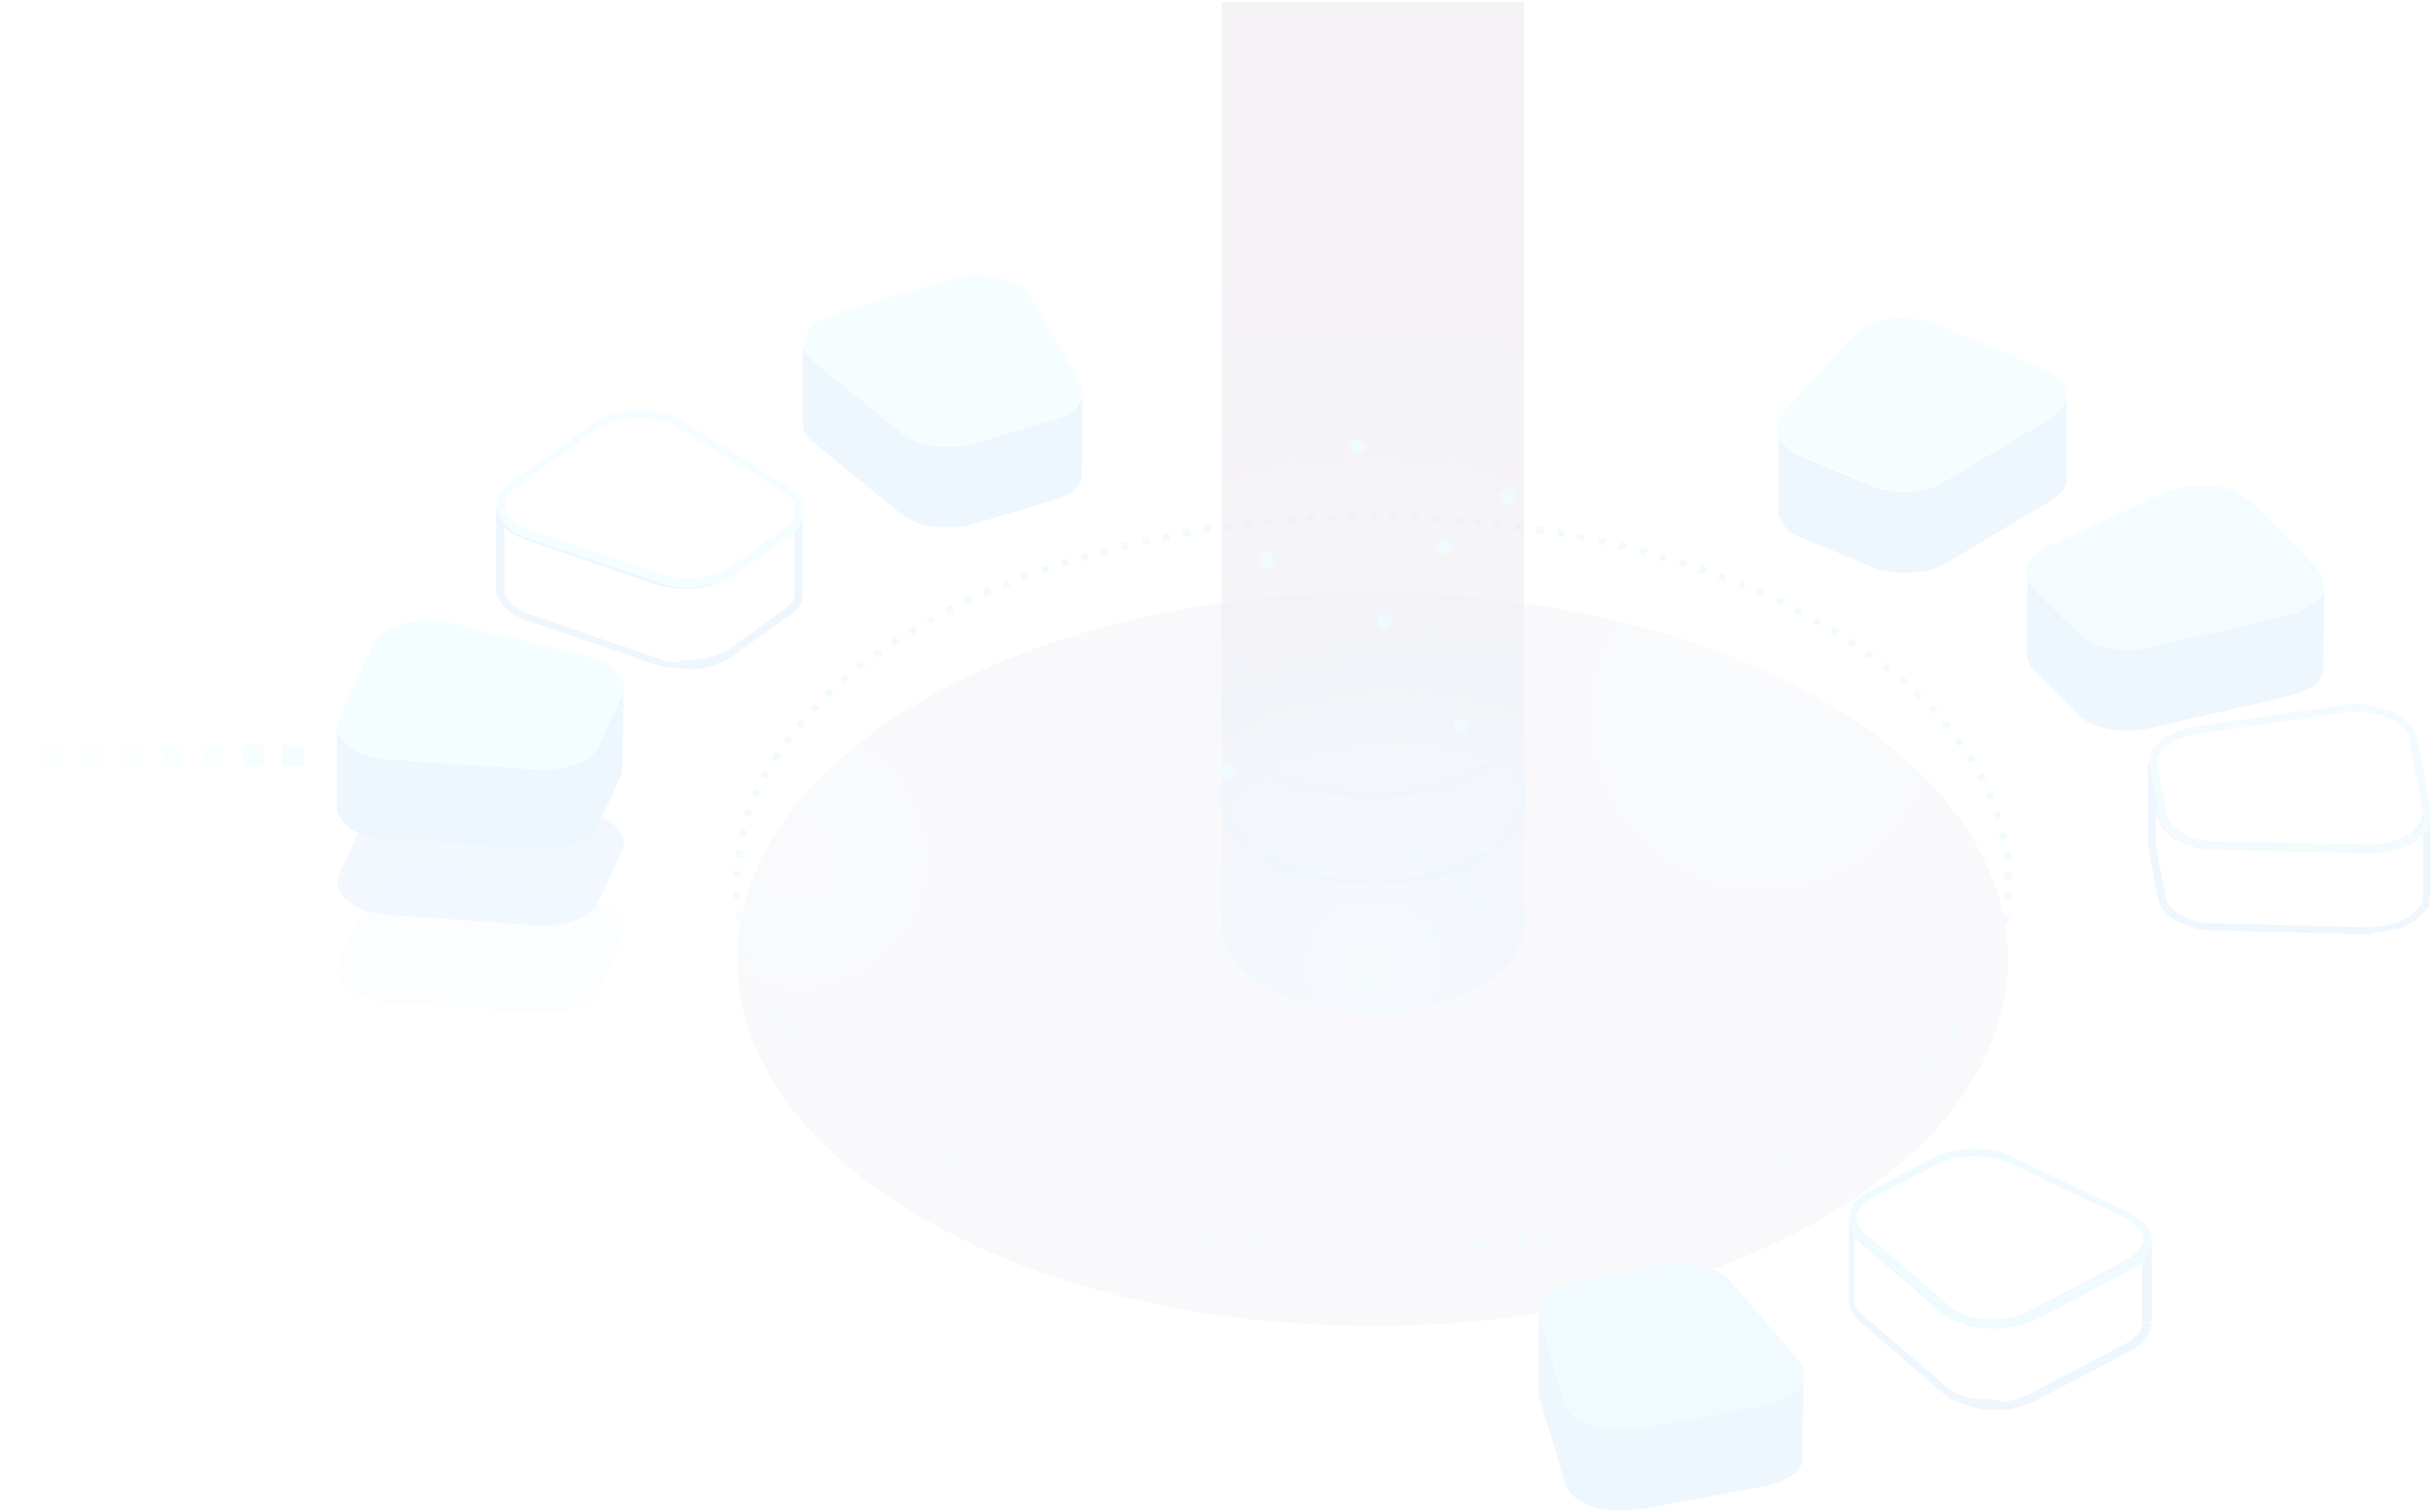 <svg width="739" height="459" viewBox="0 0 739 459" fill="none" xmlns="http://www.w3.org/2000/svg">
<g opacity="0.1">
<path opacity="0.15" d="M416.717 402.614C523.268 402.614 609.645 352.765 609.645 291.274C609.645 229.782 523.268 179.934 416.717 179.934C310.167 179.934 223.79 229.782 223.79 291.274C223.79 352.765 310.167 402.614 416.717 402.614Z" fill="url(#paint0_radial_1399_1640)"/>
<path opacity="0.05" d="M416.717 402.614C523.268 402.614 609.645 352.765 609.645 291.274C609.645 229.782 523.268 179.934 416.717 179.934C310.167 179.934 223.79 229.782 223.79 291.274C223.79 352.765 310.167 402.614 416.717 402.614Z" fill="#76D6FD"/>
<path opacity="0.15" d="M416.717 402.614C523.268 402.614 609.645 352.765 609.645 291.274C609.645 229.782 523.268 179.934 416.717 179.934C310.167 179.934 223.79 229.782 223.79 291.274C223.79 352.765 310.167 402.614 416.717 402.614Z" fill="url(#paint1_radial_1399_1640)"/>
<path opacity="0.05" d="M6.796 226.227H0.339V232.673H6.796V226.227Z" fill="#93EDFE"/>
<path opacity="0.2" d="M18.927 226.227H12.47V232.673H18.927V226.227Z" fill="#93EDFE"/>
<path opacity="0.3" d="M31.254 226.227H24.797V232.673H31.254V226.227Z" fill="#93EDFE"/>
<path opacity="0.4" d="M43.386 226.227H36.929V232.673H43.386V226.227Z" fill="#93EDFE"/>
<path opacity="0.5" d="M55.713 226.227H49.256V232.673H55.713V226.227Z" fill="#93EDFE"/>
<path opacity="0.6" d="M67.844 226.227H61.387V232.673H67.844V226.227Z" fill="#93EDFE"/>
<path opacity="0.8" d="M80.171 226.227H73.714V232.673H80.171V226.227Z" fill="#93EDFE"/>
<path d="M92.303 226.227H85.846V232.673H92.303V226.227Z" fill="#93EDFE"/>
<path d="M417.109 380.54V378.391H419.261V380.54H417.109ZM412.804 380.54H410.652V378.391H412.804V380.54ZM423.37 380.344V378.196H425.523V380.344H423.37ZM406.543 380.344H404.391V378.196H406.543V380.344ZM429.827 380.344V378.196H431.98L432.175 380.344H429.827ZM400.086 380.149C399.303 380.149 398.716 380.149 397.934 379.954L398.129 377.805C398.912 377.805 399.499 377.805 400.282 378L400.086 380.149ZM436.089 379.954L435.893 377.805L438.045 377.61L438.241 379.758L436.089 379.954ZM393.825 379.758L391.672 379.563L391.868 377.414L394.02 377.61L393.825 379.758ZM442.546 379.563L442.35 377.414L444.502 377.219L444.698 379.368L442.546 379.563ZM387.368 379.172L385.215 378.977L385.411 376.828L387.563 377.024L387.368 379.172ZM448.807 378.977L448.611 376.828C449.394 376.828 449.981 376.633 450.764 376.633L450.959 378.782C450.177 378.782 449.59 378.977 448.807 378.977ZM381.106 378.586L378.954 378.391L379.15 376.242L381.302 376.438L381.106 378.586ZM455.068 378.391L454.873 376.242L457.025 376.047L457.221 378.196L455.068 378.391ZM374.649 377.805L372.497 377.61L372.693 375.461L374.845 375.656L374.649 377.805ZM461.525 377.414L461.33 375.266L463.482 375.07L463.873 377.219L461.525 377.414ZM368.388 377.024L366.236 376.633L366.627 374.484L368.779 374.875L368.388 377.024ZM467.787 376.633L467.395 374.484L469.548 374.094L469.939 376.242L467.787 376.633ZM362.127 376.047L359.974 375.656L360.366 373.508L362.518 373.898L362.127 376.047ZM474.048 375.461L473.657 373.312L475.809 372.922L476.2 375.07L474.048 375.461ZM355.865 374.875L353.713 374.484L354.104 372.336L356.257 372.726L355.865 374.875ZM480.309 374.289L479.918 372.14L482.07 371.75L482.462 373.898L480.309 374.289ZM349.604 373.508C348.821 373.312 348.234 373.117 347.452 373.117L347.843 370.968C348.626 371.164 349.213 371.359 349.995 371.359L349.604 373.508ZM486.571 373.117L486.179 370.968L488.136 370.578L488.527 372.726L486.571 373.117ZM343.343 372.14C342.56 371.945 341.973 371.75 341.19 371.554L341.777 369.601C342.364 369.796 343.147 369.992 343.734 370.187L343.343 372.14ZM492.636 371.554L492.049 369.601L494.006 369.015L494.593 370.968L492.636 371.554ZM337.081 370.578C336.299 370.382 335.712 370.187 334.929 369.992L335.516 368.038L337.473 368.624L337.081 370.578ZM498.898 369.992L498.311 368.038L500.267 367.452L500.854 369.406L498.898 369.992ZM331.016 369.015L329.059 368.429L329.646 366.476L331.603 367.062L331.016 369.015ZM504.963 368.234L504.376 366.28C504.963 366.085 505.746 365.89 506.333 365.694L506.92 367.648C506.333 367.843 505.55 368.038 504.963 368.234ZM324.95 367.257C324.363 367.062 323.58 366.866 322.993 366.671L323.58 364.718C324.167 364.913 324.95 365.108 325.537 365.304L324.95 367.257ZM511.029 366.476L510.442 364.522L512.399 363.936L512.986 365.89L511.029 366.476ZM318.884 365.108L316.928 364.327L317.71 362.374L319.667 363.155L318.884 365.108ZM517.095 364.327L516.312 362.374L518.269 361.592L519.051 363.546L517.095 364.327ZM312.819 363.155L310.862 362.374L311.645 360.42L313.601 361.202L312.819 363.155ZM522.965 362.178L522.182 360.225C522.769 360.03 523.552 359.639 524.139 359.444L524.921 361.397C524.334 361.788 523.747 361.983 522.965 362.178ZM306.753 360.811L304.796 360.03L305.579 358.076L307.536 358.858L306.753 360.811ZM529.03 359.834L528.248 357.881L530.204 357.1L530.987 359.053L529.03 359.834ZM300.883 358.272C300.296 358.076 299.513 357.686 298.926 357.49L299.709 355.537C300.296 355.732 301.079 356.123 301.666 356.318L300.883 358.272ZM534.9 357.295L534.118 355.342C534.705 355.146 535.487 354.756 536.074 354.56L536.857 356.514C536.074 356.709 535.487 357.1 534.9 357.295ZM295.209 355.732C294.622 355.342 293.839 355.146 293.252 354.756L294.23 352.802C294.817 353.193 295.404 353.388 296.187 353.779L295.209 355.732ZM540.575 354.756L539.596 352.802C540.183 352.412 540.77 352.216 541.553 351.826L542.531 353.779C541.944 354.17 541.162 354.365 540.575 354.756ZM289.339 352.998L287.382 352.021L288.36 350.068L290.317 351.044L289.339 352.998ZM546.249 351.826L545.271 349.872L547.227 348.896L548.206 350.849L546.249 351.826ZM283.664 350.068C283.077 349.677 282.49 349.482 281.708 349.091L282.686 347.333C283.273 347.724 283.86 347.919 284.447 348.31L283.664 350.068ZM551.923 348.896L550.945 347.138C551.532 346.747 552.119 346.356 552.706 346.161L553.684 347.919C553.097 348.114 552.51 348.505 551.923 348.896ZM554.663 347.333L553.684 345.575C554.271 345.184 554.858 344.794 555.445 344.598L556.619 346.356C555.837 346.552 555.25 346.942 554.663 347.333ZM278.186 346.942C277.599 346.552 277.012 346.161 276.425 345.77L277.599 344.012C278.186 344.403 278.773 344.794 279.36 345.184L278.186 346.942ZM560.141 344.012L558.967 342.254C559.554 341.864 560.141 341.473 560.728 341.082L561.902 342.84C561.315 343.231 560.728 343.622 560.141 344.012ZM272.707 343.622C272.12 343.231 271.533 342.84 270.946 342.45L272.12 340.692C272.707 341.082 273.294 341.473 273.881 341.864L272.707 343.622ZM565.424 340.496L564.25 338.738C564.837 338.348 565.424 337.957 566.011 337.566L567.185 339.324C566.598 339.715 566.011 340.106 565.424 340.496ZM267.424 339.91C266.837 339.52 266.25 339.129 265.663 338.738L266.837 336.98C267.424 337.371 268.011 337.762 268.598 338.152L267.424 339.91ZM570.707 336.785L569.533 335.027C570.12 334.636 570.707 334.246 571.294 333.855L572.664 335.613C571.686 335.808 571.294 336.199 570.707 336.785ZM262.337 336.199C261.75 335.808 261.163 335.418 260.576 334.832L261.945 333.269C262.532 333.66 263.119 334.05 263.511 334.636L262.337 336.199ZM575.599 332.683L574.229 331.12C574.816 330.73 575.403 330.144 575.795 329.753L577.164 331.316C576.773 331.902 576.186 332.292 575.599 332.683ZM257.249 332.292C256.662 331.902 256.075 331.316 255.684 330.925L257.054 329.362C257.641 329.753 258.032 330.339 258.619 330.73L257.249 332.292ZM580.491 328.581L579.121 327.018C579.708 326.628 580.099 326.042 580.686 325.651L582.056 327.214C581.469 327.604 581.078 328.19 580.491 328.581ZM252.553 327.995C251.966 327.604 251.575 327.018 250.988 326.628L252.358 325.065C252.945 325.456 253.336 326.042 253.923 326.432L252.553 327.995ZM585.187 324.088L583.621 322.526C584.208 321.94 584.6 321.549 584.991 320.963L586.556 322.33C586.165 323.112 585.578 323.698 585.187 324.088ZM247.857 323.698C247.27 323.112 246.879 322.721 246.292 322.135L247.857 320.768C248.249 321.354 248.836 321.744 249.227 322.33L247.857 323.698ZM589.491 319.596L587.926 318.228C588.317 317.642 588.904 317.252 589.296 316.666L590.861 318.033C590.47 318.424 589.883 319.01 589.491 319.596ZM243.553 319.01C243.161 318.424 242.574 317.838 242.183 317.447L243.748 316.08C244.14 316.666 244.727 317.056 245.118 317.642L243.553 319.01ZM593.6 314.517L591.839 313.15C592.231 312.564 592.622 311.978 593.013 311.392L594.774 312.564C594.383 313.54 593.992 314.126 593.6 314.517ZM239.444 313.931C239.052 313.345 238.661 312.759 238.074 312.173L239.835 311.001C240.226 311.587 240.618 312.173 241.009 312.759L239.444 313.931ZM597.318 309.438L595.557 308.266C595.948 307.68 596.34 307.094 596.731 306.508L598.492 307.68C598.101 308.266 597.709 308.852 597.318 309.438ZM235.726 308.852C235.335 308.266 234.943 307.68 234.552 307.094L236.313 305.922C236.704 306.508 237.096 307.094 237.487 307.68L235.726 308.852ZM600.84 303.969L599.079 302.992C599.47 302.406 599.862 301.82 600.057 301.234L601.818 302.211C601.427 302.797 601.231 303.383 600.84 303.969ZM232.4 303.383C232.008 302.797 231.617 302.211 231.421 301.43L233.378 300.453C233.769 301.039 233.965 301.625 234.356 302.211L232.4 303.383ZM603.775 298.304L601.818 297.328C602.21 296.742 602.405 296.156 602.601 295.374L604.558 296.156C604.362 296.937 604.166 297.718 603.775 298.304ZM229.465 297.718C229.073 297.132 228.878 296.351 228.682 295.765L230.639 294.984C230.834 295.57 231.226 296.156 231.421 296.937L229.465 297.718ZM606.319 292.444L604.362 291.663C604.558 291.077 604.753 290.296 605.145 289.71L607.101 290.491C606.71 291.077 606.514 291.663 606.319 292.444ZM226.921 291.663C226.725 291.077 226.53 290.296 226.138 289.71L228.095 289.124C228.291 289.71 228.486 290.491 228.878 291.077L226.921 291.663ZM608.275 286.389L606.319 285.803C606.514 285.217 606.71 284.436 606.906 283.85L608.862 284.436C608.667 285.022 608.471 285.608 608.275 286.389ZM224.964 285.608C224.769 284.826 224.573 284.24 224.377 283.459L226.53 283.068C226.725 283.654 226.921 284.436 227.117 285.022L224.964 285.608ZM609.841 280.138L607.688 279.748C607.884 279.162 607.884 278.38 608.08 277.794L610.232 278.185C610.036 278.576 609.841 279.357 609.841 280.138ZM223.595 279.357C223.399 278.576 223.399 277.99 223.203 277.208L225.356 277.013C225.356 277.794 225.551 278.38 225.747 279.162L223.595 279.357ZM610.623 273.692L608.471 273.497C608.471 272.716 608.667 272.13 608.667 271.348L610.819 271.544C610.623 272.325 610.623 272.911 610.623 273.692ZM222.812 272.911C222.812 272.13 222.812 271.544 222.616 270.762H224.769C224.769 271.544 224.769 272.13 224.964 272.911H222.812ZM608.667 267.246C608.667 266.465 608.667 265.879 608.667 265.098H610.819C610.819 265.879 610.819 266.465 610.819 267.246H608.667ZM224.769 266.465H222.616C222.616 265.684 222.616 265.098 222.616 264.316L224.769 264.512C224.964 265.098 224.769 265.879 224.769 266.465ZM608.275 260.996C608.275 260.214 608.08 259.628 608.08 258.847L610.232 258.456C610.428 259.238 610.428 259.824 610.428 260.605L608.275 260.996ZM225.356 260.41L223.203 260.214C223.203 259.433 223.399 258.847 223.595 258.066L225.747 258.456C225.551 259.042 225.356 259.628 225.356 260.41ZM607.297 254.94C607.101 254.354 606.906 253.573 606.906 252.987L609.058 252.401C609.254 253.182 609.449 253.768 609.449 254.55L607.297 254.94ZM226.334 254.159L224.182 253.768C224.377 252.987 224.573 252.401 224.769 251.62L226.725 252.206C226.725 252.792 226.53 253.573 226.334 254.159ZM605.732 248.885C605.536 248.299 605.34 247.518 605.145 246.932L607.101 246.346C607.297 246.932 607.493 247.713 607.688 248.299L605.732 248.885ZM227.899 248.104L225.943 247.518C226.138 246.932 226.334 246.15 226.725 245.564L228.682 246.346C228.486 246.932 228.291 247.518 227.899 248.104ZM603.579 243.025C603.384 242.439 602.992 241.658 602.797 241.072L604.753 240.29C604.949 240.876 605.34 241.658 605.536 242.244L603.579 243.025ZM230.247 242.244L228.291 241.462C228.486 240.876 228.878 240.095 229.073 239.509L231.03 240.29C230.639 241.072 230.443 241.658 230.247 242.244ZM601.036 237.36C600.644 236.774 600.449 236.188 600.057 235.602L602.014 234.626C602.405 235.212 602.601 235.798 602.992 236.579L601.036 237.36ZM232.791 236.774L230.834 235.798C231.226 235.212 231.421 234.626 231.813 233.844L233.574 234.821C233.378 235.407 233.182 235.993 232.791 236.774ZM598.101 231.891C597.709 231.305 597.318 230.719 596.927 230.133L598.688 228.961C599.079 229.547 599.47 230.133 599.862 230.719L598.101 231.891ZM235.922 231.305L234.161 230.133C234.552 229.547 234.943 228.961 235.335 228.375L237.096 229.547C236.704 230.133 236.313 230.719 235.922 231.305ZM594.579 226.617C594.187 226.031 593.796 225.445 593.405 224.859L595.166 223.687C595.557 224.273 595.948 224.859 596.34 225.445L594.579 226.617ZM239.444 226.031L237.683 224.859C238.074 224.273 238.465 223.687 238.857 223.101L240.618 224.468C240.226 224.859 239.835 225.445 239.444 226.031ZM590.861 221.734C590.47 221.148 589.883 220.757 589.491 220.171L591.057 218.804C591.448 219.39 592.035 219.976 592.426 220.366L590.861 221.734ZM243.161 221.148L241.596 219.78C241.987 219.194 242.574 218.608 242.966 218.218L244.531 219.585C244.14 219.976 243.748 220.562 243.161 221.148ZM586.752 216.85C586.361 216.264 585.774 215.874 585.382 215.288L586.948 213.92C587.535 214.506 587.926 214.897 588.317 215.483L586.752 216.85ZM247.27 216.46L245.705 215.092C246.096 214.506 246.683 214.116 247.27 213.53L248.836 215.092C248.249 215.288 247.857 215.874 247.27 216.46ZM582.252 212.358C581.665 211.967 581.273 211.381 580.686 210.99L582.056 209.428C582.643 210.014 583.034 210.404 583.621 210.99L582.252 212.358ZM251.771 211.967L250.205 210.404C250.792 209.818 251.184 209.428 251.771 208.842L253.14 210.404C252.749 210.99 252.358 211.381 251.771 211.967ZM577.751 208.06C577.164 207.67 576.773 207.084 576.186 206.693L577.556 205.13C578.143 205.521 578.73 206.107 579.121 206.498L577.751 208.06ZM256.467 207.67L255.097 206.107C255.684 205.716 256.075 205.13 256.662 204.74L258.032 206.302C257.445 206.693 256.858 207.279 256.467 207.67ZM572.86 204.154C572.273 203.763 571.686 203.372 571.294 202.786L572.664 201.028C573.251 201.419 573.838 202.005 574.425 202.396L572.86 204.154ZM261.163 203.568L259.793 202.005C260.38 201.614 260.967 201.224 261.554 200.638L262.924 202.396C262.337 202.786 261.75 203.177 261.163 203.568ZM567.772 200.247C567.185 199.856 566.598 199.466 566.011 199.075L567.185 197.317C567.772 197.708 568.359 198.098 568.946 198.489L567.772 200.247ZM266.25 199.856L265.076 198.098C265.663 197.708 266.25 197.317 266.837 196.926L268.011 198.684C267.424 199.075 266.837 199.466 266.25 199.856ZM562.685 196.731C562.098 196.34 561.511 195.95 560.924 195.559L562.098 193.801C562.685 194.192 563.272 194.582 563.859 194.973L562.685 196.731ZM271.533 196.34L270.359 194.582C270.946 194.192 271.533 193.801 272.12 193.41L273.294 195.168C272.511 195.559 271.924 195.95 271.533 196.34ZM557.402 193.215C556.815 192.824 556.228 192.434 555.641 192.043L556.815 190.285C557.402 190.676 557.989 191.066 558.576 191.457L557.402 193.215ZM276.816 192.824L275.642 191.066C276.229 190.676 276.816 190.285 277.403 189.894L278.577 191.652C277.99 192.043 277.403 192.434 276.816 192.824ZM551.923 190.09C551.336 189.699 550.749 189.308 550.162 189.113L551.141 187.355C551.728 187.746 552.315 188.136 552.902 188.332L551.923 190.09ZM282.099 189.699L281.121 187.941L282.882 186.964L283.86 188.722L282.099 189.699ZM546.445 186.964L544.488 185.988L545.466 184.034L547.423 185.011L546.445 186.964ZM287.773 186.574L286.795 184.62C287.382 184.23 287.969 184.034 288.752 183.644L289.73 185.597C288.947 185.988 288.36 186.378 287.773 186.574ZM540.77 184.23C540.183 183.839 539.596 183.644 538.814 183.253L539.792 181.3C540.379 181.69 541.161 181.886 541.749 182.276L540.77 184.23ZM293.448 183.839L292.469 181.886C293.056 181.495 293.839 181.3 294.426 180.909L295.404 182.862C294.622 183.253 294.035 183.448 293.448 183.839ZM535.096 181.495C534.509 181.3 533.726 180.909 533.139 180.714L533.922 178.76C534.509 178.956 535.292 179.346 535.879 179.542L535.096 181.495ZM299.122 181.104L298.339 179.151C298.926 178.956 299.709 178.565 300.296 178.37L301.079 180.323C300.296 180.518 299.709 180.909 299.122 181.104ZM529.422 178.956L527.465 178.174L528.248 176.221L530.204 177.002L529.422 178.956ZM304.796 178.76L304.014 176.807L305.97 176.026L306.753 177.979L304.796 178.76ZM523.552 176.612C522.965 176.416 522.182 176.026 521.595 175.83L522.378 173.877C522.965 174.072 523.747 174.463 524.334 174.658L523.552 176.612ZM310.666 176.416L309.884 174.463C310.471 174.268 311.253 173.877 311.84 173.682L312.623 175.635C312.036 175.83 311.449 176.026 310.666 176.416ZM517.486 174.463C516.899 174.268 516.116 174.072 515.529 173.682L516.312 171.728C516.899 171.924 517.682 172.119 518.269 172.51L517.486 174.463ZM316.732 174.072L315.949 172.119L317.906 171.338L318.689 173.291L316.732 174.072ZM511.616 172.314C511.029 172.119 510.246 171.924 509.659 171.728L510.246 169.775C510.833 169.97 511.616 170.166 512.203 170.361L511.616 172.314ZM322.602 172.119L322.015 170.166C322.602 169.97 323.385 169.775 323.972 169.58L324.559 171.533C323.972 171.728 323.385 171.924 322.602 172.119ZM505.55 170.556C504.963 170.361 504.181 170.166 503.594 169.97L504.181 168.017C504.768 168.212 505.55 168.408 506.137 168.603L505.55 170.556ZM328.668 170.361L328.081 168.408C328.668 168.212 329.45 168.017 330.037 167.822L330.624 169.775C330.037 169.97 329.45 170.166 328.668 170.361ZM499.485 168.798L497.528 168.212L498.115 166.259L500.267 166.845L499.485 168.798ZM334.733 168.603L334.146 166.65L336.103 166.064L336.69 168.017L334.733 168.603ZM493.223 167.236L491.267 166.65L491.854 164.501L494.006 165.087L493.223 167.236ZM340.799 167.04L340.212 165.087L342.169 164.501L342.756 166.65L340.799 167.04ZM487.158 165.673C486.375 165.478 485.788 165.282 485.005 165.282L485.397 163.134C486.179 163.329 486.766 163.524 487.549 163.524L487.158 165.673ZM347.06 165.478L346.669 163.329L348.821 162.938L349.213 165.087L347.06 165.478ZM480.896 164.306L478.744 163.915L479.135 161.766L481.288 162.157L480.896 164.306ZM353.126 164.306L352.735 162.157L354.887 161.766L355.278 163.915L353.126 164.306ZM474.635 163.134L472.483 162.743L472.874 160.594L475.026 160.985L474.635 163.134ZM359.387 162.938L358.996 160.79L361.148 160.399L361.54 162.548L359.387 162.938ZM468.569 162.157C467.787 161.962 467.2 161.962 466.417 161.766L466.808 159.618C467.591 159.813 468.178 159.813 468.961 160.008L468.569 162.157ZM365.649 161.962L365.257 159.813L367.41 159.422L367.801 161.571L365.649 161.962ZM462.308 161.18L460.156 160.985L460.351 158.836L462.504 159.032L462.308 161.18ZM371.91 160.985L371.714 158.836L373.867 158.641L374.062 160.79L371.91 160.985ZM455.851 160.399L453.699 160.204L453.894 158.055L456.047 158.25L455.851 160.399ZM378.171 160.204L377.976 158.055L380.128 157.86L380.324 160.008L378.171 160.204ZM449.59 159.618C448.807 159.618 448.22 159.422 447.437 159.422L447.633 157.274C448.416 157.274 449.003 157.469 449.785 157.469L449.59 159.618ZM384.433 159.618L384.237 157.469L386.389 157.274L386.585 159.422L384.433 159.618ZM443.328 159.032L441.176 158.836L441.372 156.688L443.524 156.883L443.328 159.032ZM390.694 159.032L390.498 156.883L392.651 156.688L392.846 158.836L390.694 159.032ZM437.067 158.641L434.915 158.446L435.11 156.297L437.263 156.492L437.067 158.641ZM396.955 158.641L396.76 156.492L398.912 156.297L399.108 158.446L396.955 158.641ZM430.61 158.25H428.458V156.102H430.61V158.25ZM403.217 158.25V156.102H405.369V158.25H403.217ZM424.349 158.055H422.196V155.906H424.349V158.055ZM409.674 158.055V155.906H411.826V158.055H409.674ZM418.087 158.055H415.935V155.906H418.087V158.055Z" fill="#76D6FD"/>
<path d="M627.255 120.551C627.255 120.746 627.255 120.942 627.255 121.137C627.255 121.332 627.255 121.332 627.059 121.528C627.059 121.723 627.059 121.918 626.863 122.114C626.863 122.309 626.668 122.309 626.668 122.504C626.668 122.7 626.472 122.895 626.472 123.09C626.472 123.286 626.276 123.286 626.276 123.481C626.081 123.676 626.081 123.872 625.885 124.067C625.885 124.262 625.689 124.262 625.689 124.458C625.494 124.653 625.102 125.044 624.907 125.239L624.711 125.434C624.515 125.63 624.32 125.825 624.124 125.825C623.928 126.02 623.928 126.02 623.733 126.216C623.537 126.411 623.341 126.606 623.146 126.606C622.95 126.801 622.754 126.802 622.559 126.997L590.861 145.944C590.274 146.335 589.687 146.53 589.1 146.921C588.904 146.921 588.904 147.116 588.708 147.116C588.121 147.311 587.534 147.507 586.947 147.898C586.752 147.898 586.556 148.093 586.36 148.093C585.969 148.093 585.773 148.288 585.382 148.288C585.186 148.288 584.991 148.484 584.795 148.484C584.404 148.484 584.208 148.679 583.817 148.679C583.621 148.679 583.425 148.679 583.23 148.874C582.643 149.07 581.86 149.069 581.273 149.069C580.686 149.069 580.099 149.07 579.708 149.265C579.512 149.265 579.316 149.265 579.121 149.265C578.729 149.265 578.338 149.265 578.142 149.265C577.947 149.265 577.751 149.265 577.555 149.265C577.164 149.265 576.968 149.265 576.577 149.265C576.381 149.265 576.186 149.265 575.99 149.265C575.599 149.265 575.403 149.265 575.012 149.069C574.816 149.069 574.62 149.069 574.425 149.069C574.033 149.069 573.642 148.874 573.251 148.874C573.055 148.874 572.859 148.874 572.859 148.874C572.272 148.679 571.685 148.679 571.294 148.484H571.098C570.511 148.288 569.924 148.093 569.337 147.898C569.142 147.898 568.946 147.702 568.75 147.702L547.227 138.717C546.444 138.326 545.857 138.131 545.075 137.74C541.748 135.787 539.987 133.247 539.987 130.513V155.125C539.987 157.86 541.748 160.399 545.075 162.352C545.662 162.743 546.444 163.134 547.227 163.329L568.75 172.314C568.946 172.314 568.946 172.509 569.142 172.509H569.337C569.924 172.705 570.511 172.9 571.098 173.096H571.294C571.881 173.291 572.468 173.291 572.859 173.486C573.055 173.486 573.055 173.486 573.251 173.486C573.642 173.486 574.033 173.682 574.425 173.682H574.62C574.816 173.682 575.012 173.682 575.012 173.682C575.403 173.682 575.599 173.682 575.99 173.877H576.186C576.381 173.877 576.381 173.877 576.577 173.877C576.968 173.877 577.164 173.877 577.555 173.877C577.751 173.877 577.751 173.877 577.947 173.877C578.142 173.877 578.142 173.877 578.338 173.877C578.729 173.877 579.121 173.877 579.316 173.877C579.512 173.877 579.512 173.877 579.708 173.877H579.903C580.49 173.877 581.077 173.877 581.664 173.682C582.251 173.682 583.034 173.486 583.621 173.486H583.817C584.012 173.486 584.012 173.486 584.208 173.486C584.599 173.486 584.795 173.291 585.186 173.291C585.382 173.291 585.578 173.291 585.773 173.096C586.165 173.096 586.36 172.9 586.752 172.9C586.947 172.9 586.947 172.9 587.143 172.705C587.143 172.705 587.143 172.705 587.339 172.705C587.926 172.51 588.513 172.314 589.1 171.924C589.295 171.924 589.295 171.728 589.491 171.728C590.078 171.533 590.665 171.142 591.252 170.752L622.95 151.804C623.146 151.804 623.146 151.609 623.341 151.414C623.537 151.218 623.733 151.023 623.928 151.023C624.124 150.827 624.32 150.828 624.32 150.632C624.515 150.437 624.711 150.242 624.907 150.242C624.907 150.242 624.907 150.046 625.102 150.046C625.298 149.851 625.689 149.46 625.885 149.265L626.081 149.069C626.081 149.069 626.081 148.874 626.276 148.874C626.472 148.679 626.472 148.484 626.668 148.288L626.863 148.093V147.898C626.863 147.702 627.059 147.507 627.059 147.312L627.255 147.116C627.255 147.116 627.255 147.116 627.255 146.921C627.255 146.726 627.45 146.53 627.45 146.335C627.45 146.14 627.45 146.14 627.45 145.944C627.45 145.944 627.45 145.944 627.45 145.749C627.45 145.554 627.45 145.358 627.45 145.163C627.45 144.967 627.45 144.968 627.45 144.772V144.577V119.965C627.45 120.16 627.45 120.356 627.255 120.551Z" fill="#53A5F8"/>
<path d="M622.363 112.934C629.016 116.84 629.212 123.091 622.559 126.998L590.861 145.945C584.795 149.461 575.208 150.047 568.164 147.117L546.64 138.132C545.858 137.741 545.271 137.546 544.488 137.155C539.205 134.03 537.835 129.342 541.357 125.435L562.489 101.995C567.381 96.526 579.512 94.963 588.122 98.479L620.211 111.957C620.994 112.152 621.581 112.543 622.363 112.934Z" fill="#A7EAFD"/>
<path d="M705.717 177.196C705.717 177.391 705.717 177.391 705.717 177.586C705.717 177.782 705.717 177.977 705.717 178.368V178.563C705.717 178.758 705.521 179.149 705.521 179.344C705.521 179.344 705.521 179.344 705.521 179.54C705.326 179.93 705.326 180.126 705.13 180.516C705.13 180.516 705.13 180.712 704.934 180.712C704.739 180.907 704.543 181.298 704.347 181.493C704.347 181.493 704.347 181.493 704.152 181.688C703.956 182.079 703.565 182.47 703.173 182.665L702.978 182.86C702.782 183.056 702.391 183.446 701.999 183.642C701.999 183.642 701.999 183.642 701.804 183.642C701.608 183.837 701.217 184.032 700.825 184.228L700.63 184.423C700.043 184.814 699.651 185.009 699.064 185.204C699.064 185.204 698.869 185.204 698.869 185.4C698.282 185.595 697.695 185.986 696.912 186.181H696.716C696.129 186.376 695.542 186.572 694.76 186.767L652.496 196.534C651.909 196.729 651.126 196.729 650.539 196.924C650.148 196.924 649.952 197.12 649.561 197.12C648.974 197.12 648.387 197.315 647.995 197.315C647.8 197.315 647.604 197.315 647.408 197.315C646.626 197.315 645.843 197.315 645.256 197.315C645.06 197.315 644.865 197.315 644.865 197.315C644.278 197.315 643.691 197.315 643.104 197.12C642.908 197.12 642.712 197.12 642.517 197.12C641.734 197.12 641.147 196.924 640.364 196.729C640.169 196.729 640.169 196.729 639.973 196.729C639.386 196.534 638.799 196.534 638.212 196.338C637.821 196.143 637.625 196.143 637.234 195.948C636.842 195.752 636.451 195.752 636.06 195.557C635.864 195.557 635.864 195.362 635.668 195.362C635.081 195.166 634.494 194.776 633.907 194.58C632.929 193.994 631.951 193.213 631.168 192.432L617.863 179.149C616.689 177.977 615.906 176.61 615.71 175.438C615.71 175.047 615.515 174.656 615.515 174.07V198.682C615.515 200.44 616.297 202.198 617.863 203.761L631.168 217.044C631.951 217.825 632.929 218.606 633.907 219.192C634.494 219.583 635.081 219.778 635.668 219.974C635.864 219.974 635.864 220.169 636.06 220.169C636.255 220.169 636.255 220.364 636.451 220.364C636.647 220.56 637.038 220.56 637.234 220.56C637.625 220.755 637.821 220.755 638.212 220.95H638.408C638.799 221.146 639.386 221.146 639.777 221.341C639.973 221.341 639.973 221.341 640.169 221.341C640.756 221.536 641.343 221.536 641.93 221.732C642.125 221.732 642.125 221.732 642.321 221.732C642.517 221.732 642.712 221.732 642.908 221.732C643.104 221.732 643.495 221.732 643.691 221.732C644.082 221.732 644.278 221.732 644.669 221.732C644.865 221.732 645.06 221.732 645.06 221.732H645.256C645.843 221.732 646.43 221.732 647.017 221.732H647.213C647.408 221.732 647.604 221.732 647.8 221.732C648.191 221.732 648.582 221.732 648.974 221.732C649.169 221.732 649.365 221.732 649.561 221.732C649.952 221.732 650.148 221.732 650.539 221.536C650.735 221.536 650.93 221.536 651.322 221.341C651.713 221.341 652.104 221.146 652.496 221.146L694.76 211.379C695.347 211.184 696.129 210.988 696.716 210.793H696.912C697.499 210.598 698.282 210.402 698.869 210.012C698.869 210.012 699.064 210.012 699.064 209.816C699.651 209.621 700.238 209.23 700.63 209.035C700.63 209.035 700.63 209.035 700.825 209.035C700.825 209.035 700.825 209.035 701.021 209.035C701.412 208.84 701.608 208.644 701.999 208.449C701.999 208.449 701.999 208.449 702.195 208.449C702.586 208.254 702.782 207.863 703.173 207.668C703.565 207.277 703.956 206.886 704.152 206.691C704.152 206.691 704.152 206.691 704.152 206.496C704.347 206.3 704.543 205.91 704.739 205.714C704.739 205.714 704.739 205.714 704.739 205.519C704.934 205.324 705.13 204.933 705.13 204.542C705.13 204.542 705.13 204.542 705.13 204.347C705.13 204.152 705.326 203.761 705.326 203.566C705.326 203.566 705.326 203.566 705.326 203.37C705.326 203.37 705.326 203.37 705.326 203.175C705.326 202.98 705.326 202.784 705.326 202.394V202.198V202.003L705.717 177.196Z" fill="#53A5F8"/>
<path d="M680.476 150.241C681.455 150.827 682.433 151.609 683.216 152.39L703.174 172.314C708.457 177.588 704.543 184.425 694.564 186.769L652.3 196.535C645.648 198.098 638.408 197.121 633.516 194.387C632.538 193.801 631.56 193.019 630.777 192.238L617.472 178.955C613.167 174.658 614.928 169.189 621.581 166.063L657.192 149.655C664.627 146.139 674.411 146.725 680.476 150.241Z" fill="#8CE2FE"/>
<path d="M719.609 283.654C719.414 283.654 719.022 283.654 718.827 283.654L673.041 282.482C672.454 282.482 672.062 282.482 671.475 282.482H670.693C670.301 282.482 670.106 282.482 669.714 282.287H669.323C668.736 282.287 668.345 282.091 667.953 282.091H667.562C666.975 281.896 666.584 281.896 666.192 281.701L665.801 281.505C665.214 281.31 664.431 281.115 663.844 280.919H663.649C663.453 280.919 663.062 280.724 662.866 280.529L662.279 280.333C661.888 280.138 661.496 279.943 660.909 279.747C657.779 277.989 655.822 275.45 655.235 272.911L652.3 257.675C652.3 257.284 652.104 256.698 652.104 256.307V231.695H654.648C654.648 231.891 654.648 232.281 654.648 232.477L657.583 247.713C657.974 249.666 659.54 251.424 662.083 252.987C662.475 253.182 662.866 253.377 663.257 253.573L663.649 253.768C664.04 253.963 664.236 253.963 664.431 254.159C665.018 254.354 665.605 254.549 666.192 254.745L666.584 254.94C666.975 255.135 667.366 255.135 667.758 255.135L668.345 255.331C668.736 255.331 669.127 255.526 669.323 255.526H669.91C670.106 255.526 670.497 255.526 670.693 255.526H671.475C671.867 255.526 672.258 255.526 672.649 255.526H673.041L718.631 256.503C719.218 256.503 719.805 256.503 720.392 256.503C720.979 256.503 721.566 256.503 722.153 256.307L722.544 257.479L722.349 256.307C722.936 256.307 723.523 256.112 724.11 256.112C724.305 256.112 724.501 256.112 724.892 255.917C725.088 255.917 725.479 255.721 725.675 255.721L726.262 255.526C726.653 255.331 726.849 255.331 727.24 255.331L727.827 255.135C728.414 254.94 728.806 254.745 729.393 254.549L730.175 255.526L729.588 254.354C730.175 254.159 730.567 253.768 731.154 253.573C731.349 253.573 731.545 253.377 731.545 253.377C731.741 253.182 731.936 253.182 732.132 252.987C732.328 252.791 732.523 252.791 732.523 252.596C732.719 252.401 732.915 252.401 732.915 252.205C733.11 252.205 733.11 252.01 733.306 251.815C733.502 251.619 733.697 251.424 733.893 251.033L735.067 251.619L734.089 250.838C734.284 250.643 734.284 250.447 734.48 250.252L734.676 250.057C734.676 249.861 734.871 249.861 734.871 249.666L735.067 249.275V249.08V248.689C735.067 248.494 735.263 248.299 735.263 248.103V247.713C735.263 247.517 735.263 247.517 735.263 247.322H737.806V271.934C737.806 272.325 737.806 272.52 737.806 272.52L736.632 272.715L737.806 272.911C737.806 273.106 737.806 273.106 737.806 273.301C737.806 273.497 737.611 273.692 737.611 273.887H736.437L737.611 274.278C737.611 274.473 737.611 274.473 737.611 274.669C737.611 274.864 737.415 275.059 737.415 275.059L737.219 275.255C737.219 275.45 737.024 275.645 737.024 275.645L736.828 275.841C736.632 276.231 736.437 276.427 736.241 276.622C736.045 276.817 736.045 276.817 736.045 276.817C735.85 277.208 735.458 277.403 735.263 277.794L735.067 277.989L734.871 278.185C734.676 278.38 734.48 278.575 734.284 278.771C734.089 278.966 733.893 278.966 733.697 279.161C733.502 279.357 733.306 279.552 733.11 279.552L732.523 279.943C731.936 280.333 731.349 280.529 730.762 280.919H730.567C729.98 281.115 729.393 281.505 728.806 281.701C728.61 281.701 728.61 281.701 728.61 281.896H728.414C728.023 282.091 727.827 282.091 727.436 282.091C727.045 282.091 726.849 282.287 726.653 282.287C726.458 282.287 726.066 282.482 725.675 282.482L724.892 282.677C724.305 282.873 723.718 282.873 722.936 282.873C722.74 282.873 722.74 282.873 722.544 282.873C721.957 282.873 721.37 283.068 720.783 283.068C720.392 283.654 720.001 283.654 719.609 283.654ZM722.544 281.115L722.936 282.287L722.74 281.115C723.327 281.115 723.914 280.919 724.501 280.919L725.284 280.724C725.479 280.724 725.871 280.529 726.066 280.529C726.262 280.529 726.458 280.333 726.653 280.333C727.045 280.138 727.24 280.138 727.632 280.138L728.219 281.31L727.827 280.138L728.023 279.943C728.61 279.747 729.001 279.552 729.588 279.357L730.371 280.333L729.784 279.161C730.371 278.966 730.762 278.575 731.349 278.38L731.741 278.185C731.936 277.989 732.132 277.989 732.328 277.794C732.523 277.599 732.719 277.599 732.719 277.403C732.915 277.208 733.11 277.208 733.11 277.013L733.306 276.817L733.502 276.622C733.697 276.427 733.893 276.231 734.089 275.841L734.284 275.645C734.48 275.45 734.676 275.255 734.676 275.059L734.871 274.864C734.871 274.669 735.067 274.669 735.067 274.669L735.458 273.887C735.458 273.692 735.654 273.497 735.654 273.497V272.911V272.715V253.573C735.458 253.768 735.458 253.768 735.263 253.963C735.067 254.159 735.067 254.159 734.871 254.354C734.676 254.549 734.48 254.745 734.284 254.745C734.089 254.94 733.893 254.94 733.697 255.135C733.502 255.331 733.306 255.526 733.11 255.526C732.915 255.721 732.719 255.721 732.523 255.917C731.936 256.307 731.349 256.503 730.762 256.893H730.567C729.98 257.089 729.393 257.479 728.806 257.675L728.219 257.87C728.023 257.87 727.632 258.065 727.436 258.065L726.653 258.261C726.262 258.261 726.066 258.456 725.675 258.456C725.479 258.456 725.088 258.651 724.892 258.651C724.305 258.847 723.718 258.847 722.936 258.847H722.74C722.153 258.847 721.566 259.042 720.783 259.042C720.196 259.042 719.609 259.042 718.827 259.042L672.845 257.87C672.258 257.87 671.867 257.87 671.475 257.87H670.888C670.301 257.87 670.106 257.87 669.714 257.675H669.323C668.736 257.675 668.345 257.479 667.953 257.479H667.562C666.975 257.284 666.584 257.284 666.192 257.089L665.801 256.893C665.214 256.698 664.431 256.503 663.844 256.307H663.649C663.453 256.307 663.257 256.112 662.866 255.917L662.279 255.721C661.888 255.526 661.301 255.331 660.909 255.135C657.779 253.377 655.822 250.838 655.235 248.299L654.648 245.369V256.503C654.648 256.698 654.648 257.089 654.648 257.284L657.583 272.52C657.974 274.473 659.54 276.231 662.083 277.794C662.475 277.989 662.866 278.185 663.257 278.38L663.649 278.575C664.04 278.771 664.236 278.771 664.431 278.966C665.018 279.161 665.605 279.357 666.192 279.552L666.584 279.747C666.975 279.943 667.366 279.943 667.758 279.943L668.345 280.138C668.736 280.138 669.127 280.333 669.323 280.333H669.714C669.91 280.333 670.301 280.333 670.497 280.333H671.28C671.671 280.333 672.062 280.333 672.454 280.333H672.649L718.435 281.505C719.022 281.505 719.609 281.505 720.196 281.505C721.37 281.115 721.957 281.115 722.544 281.115Z" fill="#53A5F8"/>
<path d="M719.805 259.043C719.609 259.043 719.218 259.043 719.022 259.043L673.432 258.066C668.931 257.871 664.627 256.894 661.3 254.941C658.17 253.183 656.213 250.644 655.626 248.104L652.691 232.868C652.3 230.915 652.887 228.766 654.061 227.008C656.409 223.883 660.909 221.539 666.583 220.562L710.804 214.116C717.065 213.14 723.522 214.312 728.218 216.851C731.349 218.609 733.306 221.148 733.893 223.688L738.197 246.541C738.589 248.885 738.002 251.034 736.241 252.988C732.914 256.699 726.653 259.043 719.805 259.043ZM715.304 216.07C713.935 216.07 712.565 216.069 711.195 216.46L666.975 222.906C662.083 223.688 657.974 225.641 656.017 228.375C655.039 229.743 654.843 230.915 655.039 232.282L657.974 247.518C658.365 249.471 659.931 251.229 662.474 252.792C665.409 254.55 669.323 255.527 673.432 255.527L719.022 256.503C725.479 256.699 731.545 254.55 734.284 251.425C735.458 250.057 736.045 248.495 735.654 246.932L731.349 224.078C730.958 222.125 729.392 220.367 726.849 218.804C723.914 217.046 719.609 216.07 715.304 216.07Z" fill="#81DAFE"/>
<path d="M605.34 428.006C605.145 428.006 604.949 428.006 604.753 428.006H604.166C603.775 428.006 603.384 428.006 603.188 428.006H602.405C602.014 428.006 601.818 428.006 601.427 427.811L600.644 427.616C600.253 427.616 599.862 427.42 599.666 427.42L599.079 427.225C598.492 427.029 598.101 427.03 597.709 426.834L597.122 426.639C596.34 426.444 595.753 426.248 595.166 426.053C594.97 425.858 594.579 425.858 594.383 425.662L594.579 424.49L594.187 425.662L593.796 425.467C593.405 425.272 592.818 425.076 592.426 424.881C591.448 424.295 590.665 423.709 590.078 423.123L564.642 401.246C562.489 399.292 561.315 397.144 561.315 394.604V369.992H563.859C563.859 371.555 564.642 373.313 566.403 374.68L591.839 396.558C592.426 397.144 593.013 397.534 593.796 397.925C594.187 398.12 594.579 398.316 594.97 398.511L595.361 398.706C595.753 398.902 595.948 398.902 596.144 399.097C596.731 399.292 597.318 399.488 597.905 399.683L598.492 399.878C598.883 399.878 599.275 400.074 599.47 400.074L600.057 400.269C600.449 400.269 600.644 400.464 601.036 400.464H601.623C602.014 400.464 602.21 400.464 602.601 400.66H603.188C603.384 400.66 603.775 400.66 603.971 400.66H604.753C605.34 400.66 605.732 400.66 606.319 400.66C607.101 400.66 607.688 400.66 608.08 400.464H608.471C609.058 400.464 609.449 400.269 610.036 400.269L610.623 400.074C610.819 400.074 611.21 399.878 611.406 399.878L611.993 399.683C612.189 399.683 612.58 399.488 612.776 399.488L613.363 399.292C613.754 399.097 613.95 399.097 614.341 398.901L614.732 398.706C615.124 398.511 615.711 398.316 616.102 398.12L645.452 382.689C645.843 382.494 646.235 382.298 646.43 382.103C646.626 381.908 646.822 381.908 647.017 381.712C647.213 381.517 647.409 381.517 647.604 381.321C647.8 381.126 647.996 381.126 647.996 380.931C648.191 380.736 648.191 380.736 648.387 380.54C648.583 380.345 648.778 380.15 648.974 379.954L649.17 379.759C649.365 379.564 649.365 379.368 649.561 379.173L649.757 378.978C649.952 378.782 649.952 378.587 649.952 378.587L650.148 378.196C650.148 378.196 650.148 378.001 650.344 378.001L650.539 377.61C650.539 377.415 650.735 377.22 650.735 377.22V376.634C650.735 376.438 650.735 376.438 650.735 376.243H653.279V401.05C653.279 401.246 653.279 401.246 653.279 401.441L652.105 401.636L653.279 401.831C653.279 402.027 653.279 402.222 653.279 402.222C653.279 402.418 653.279 402.613 653.083 402.808H651.909L653.083 403.199C653.083 403.394 653.083 403.394 652.887 403.59C652.887 403.785 652.692 403.98 652.692 403.98L651.518 403.785L652.692 404.371C652.692 404.566 652.496 404.761 652.496 404.761C652.496 404.957 652.3 404.957 652.3 405.152C652.105 405.543 651.909 405.738 651.713 405.934C651.518 406.129 651.518 406.129 651.518 406.324C651.322 406.715 650.931 406.91 650.735 407.301L650.539 407.496L650.344 407.691C650.148 407.887 649.952 408.082 649.757 408.278C649.561 408.473 649.365 408.668 649.17 408.668C648.974 408.863 648.778 408.864 648.583 409.059C648.387 409.059 648.387 409.254 648.387 409.254C648.191 409.45 647.8 409.645 647.409 409.84L618.059 425.271C617.472 425.467 617.08 425.858 616.493 426.053L615.906 426.248C615.515 426.443 615.124 426.444 614.732 426.639L614.145 425.467L614.537 426.639L614.145 426.834C613.754 427.03 613.363 427.029 613.167 427.225C612.971 427.225 612.58 427.42 612.384 427.42C611.993 427.42 611.797 427.616 611.406 427.616L610.819 427.811C610.232 428.006 609.645 428.006 609.058 428.006H608.667C607.884 428.006 607.297 428.201 606.71 428.201C605.927 428.006 605.732 428.006 605.34 428.006ZM608.08 425.467L608.471 426.639L608.275 425.467H608.471C609.058 425.467 609.449 425.271 610.036 425.271H610.232L610.623 426.444L610.428 425.271H610.623C610.819 425.271 611.21 425.076 611.406 425.076L611.993 424.881C612.189 424.881 612.58 424.686 612.776 424.686L613.167 424.49C613.754 424.295 613.95 424.1 614.341 424.1L614.732 423.904C615.124 423.709 615.711 423.513 616.102 423.318L645.452 407.887C645.648 407.692 646.039 407.496 646.235 407.496L646.43 407.301C646.626 407.106 646.822 407.106 647.017 406.91C647.213 406.715 647.409 406.715 647.604 406.52C647.8 406.324 647.8 406.324 647.996 406.129L648.387 405.738C648.583 405.543 648.778 405.348 648.974 404.957L649.17 404.761C649.365 404.566 649.365 404.371 649.561 404.176L649.757 403.98C649.952 403.785 649.952 403.59 649.952 403.59L650.344 402.418V402.222C650.344 402.027 650.344 402.027 650.344 402.027V401.636L651.518 401.441L650.344 401.246V382.298C650.148 382.493 650.148 382.494 649.952 382.689C649.757 382.884 649.561 383.08 649.365 383.08C649.17 383.275 648.974 383.47 648.778 383.47C648.583 383.666 648.387 383.861 648.191 383.861C647.996 384.056 647.8 384.056 647.604 384.251C647.213 384.447 646.822 384.642 646.43 385.033L617.08 400.464C616.493 400.66 616.102 401.05 615.515 401.246L615.124 401.441C614.537 401.636 614.145 401.831 613.754 401.831C613.558 401.831 613.363 402.027 612.971 402.027C612.776 402.027 612.384 402.222 611.993 402.222C611.797 402.222 611.406 402.418 611.21 402.418C610.819 402.418 610.623 402.613 610.232 402.613L609.645 402.808C609.058 403.003 608.471 403.004 607.884 403.004H607.493C606.906 403.004 606.319 403.199 605.732 403.199C604.949 403.199 604.558 403.199 603.971 403.199H603.384C602.992 403.199 602.601 403.199 602.405 403.199H601.818C601.231 403.199 601.036 403.199 600.644 403.004H600.057C599.47 403.004 599.079 402.808 598.883 402.808L598.296 402.613C597.709 402.418 597.318 402.418 596.927 402.222L596.34 402.027C595.753 401.832 594.97 401.636 594.383 401.441C594.187 401.246 593.796 401.246 593.6 401.05L593.013 400.855C592.622 400.659 592.035 400.464 591.644 400.074C590.665 399.488 589.883 398.902 589.296 398.316L563.859 376.438C563.468 376.243 563.272 375.852 562.881 375.461V394.409C562.881 395.972 563.663 397.73 565.424 399.097L590.861 420.974C591.448 421.56 592.035 421.951 592.818 422.341C593.209 422.537 593.6 422.732 593.992 422.928L594.383 423.123C594.774 423.318 594.97 423.318 595.166 423.514C595.753 423.709 596.34 423.904 596.927 424.1L597.514 424.295C597.905 424.295 598.296 424.49 598.492 424.49H598.688L598.492 425.662L598.883 424.49C599.275 424.49 599.666 424.686 600.057 424.686H600.449C600.84 424.686 601.231 424.686 601.623 424.881H602.21C602.601 424.881 602.992 424.881 603.188 424.881H603.775C604.362 424.881 604.949 424.881 605.34 424.881C606.906 425.467 607.493 425.467 608.08 425.467Z" fill="#53A5F8"/>
<path d="M605.34 403.395C600.644 403.395 595.948 402.418 592.426 400.269C591.448 399.683 590.665 399.097 590.078 398.511L564.641 376.634C562.098 374.485 560.924 371.946 561.315 369.211C561.706 366.281 563.859 363.547 567.576 361.593L587.143 351.436C593.991 347.92 603.97 347.725 611.014 351.241L646.234 368.039C646.626 368.235 647.213 368.43 647.604 368.821C651.322 370.969 653.474 373.899 653.278 377.22C653.278 380.541 650.93 383.471 646.821 385.619L617.471 401.051C614.145 402.418 609.645 403.395 605.34 403.395ZM599.47 351.045C595.557 351.045 591.448 351.827 588.317 353.389L568.75 363.547C565.815 365.109 564.054 367.258 563.663 369.407C563.467 371.165 564.25 373.118 566.207 374.681L591.643 396.558C592.23 397.144 592.817 397.535 593.6 397.925C599.861 401.441 609.84 401.637 616.297 398.316L645.647 382.885C648.778 381.322 650.735 378.978 650.735 376.634C650.735 374.29 649.169 372.141 646.234 370.383C645.843 370.188 645.452 369.993 645.06 369.797L609.84 352.999C606.905 351.827 603.188 351.045 599.47 351.045Z" fill="#6BD2FE"/>
<path d="M547.618 417.264C547.618 417.459 547.618 417.459 547.618 417.654C547.618 417.85 547.618 418.045 547.618 418.24C547.618 418.436 547.618 418.436 547.618 418.631C547.618 418.826 547.423 419.022 547.423 419.217V419.412C547.227 419.803 547.227 419.998 547.031 420.389C546.836 420.584 546.64 420.975 546.444 421.17L546.249 421.366C546.053 421.756 545.662 422.147 545.27 422.342L545.075 422.538C544.879 422.733 544.683 422.928 544.292 423.124C544.292 423.124 544.096 423.319 543.901 423.319C543.509 423.514 543.314 423.71 542.922 423.905C542.922 423.905 542.922 423.905 542.727 423.905C542.14 424.296 541.553 424.491 540.966 424.686C540.966 424.686 540.77 424.686 540.77 424.882C540.183 425.077 539.596 425.468 539.009 425.663C538.813 425.663 538.813 425.663 538.618 425.858C538.226 425.858 538.031 426.054 537.639 426.054C537.444 426.054 537.248 426.054 537.248 426.249C536.857 426.444 536.27 426.444 535.683 426.64L497.919 433.672C497.136 433.867 496.354 433.867 495.767 434.062H495.571C494.788 434.062 494.006 434.258 493.419 434.258C493.223 434.258 493.027 434.258 492.832 434.258C492.245 434.258 491.658 434.258 491.071 434.258C490.875 434.258 490.679 434.258 490.484 434.258C489.701 434.258 489.114 434.062 488.331 434.062C488.136 434.062 488.136 434.062 487.94 434.062C487.353 434.062 486.766 433.867 486.179 433.672C485.983 433.672 485.592 433.476 485.396 433.476C485.005 433.281 484.614 433.281 484.222 433.086C483.831 432.89 483.44 432.89 483.048 432.695C482.657 432.5 482.266 432.5 482.07 432.304C481.874 432.304 481.679 432.109 481.679 432.109C481.092 431.914 480.505 431.523 480.113 431.328C477.57 429.96 475.809 428.007 475.222 425.858L467.395 399.879C467.199 399.293 467.199 398.707 467.199 398.121V422.733C467.199 423.319 467.199 423.905 467.395 424.491L475.222 450.47C475.809 452.619 477.57 454.377 480.113 455.94C480.7 456.135 481.092 456.526 481.679 456.721C481.874 456.721 482.07 456.916 482.07 456.916C482.266 456.916 482.461 457.112 482.461 457.112C482.657 457.112 482.853 457.307 483.048 457.307C483.44 457.502 483.831 457.502 484.222 457.698C484.418 457.698 484.418 457.893 484.614 457.893C484.809 457.893 485.005 458.088 485.396 458.088C485.592 458.088 485.983 458.284 486.179 458.284C486.375 458.284 486.375 458.284 486.57 458.284C486.962 458.284 487.549 458.479 487.94 458.479C488.136 458.479 488.136 458.479 488.331 458.479C488.918 458.479 489.505 458.674 490.092 458.674C490.288 458.674 490.288 458.674 490.484 458.674C490.679 458.674 490.875 458.674 491.071 458.674C491.266 458.674 491.658 458.674 491.853 458.674C492.049 458.674 492.44 458.674 492.636 458.674C492.832 458.674 493.027 458.674 493.223 458.674C493.419 458.674 493.419 458.674 493.614 458.674C494.201 458.674 494.788 458.674 495.571 458.479H495.767C496.354 458.479 497.136 458.284 497.723 458.284H497.919L535.683 451.252C536.27 451.252 536.661 451.056 537.248 450.861C537.444 450.861 537.639 450.861 537.639 450.666C538.031 450.666 538.226 450.47 538.618 450.47H538.813H539.009C539.596 450.275 540.183 450.08 540.77 449.689C540.77 449.689 540.966 449.689 540.966 449.494C541.553 449.298 542.14 448.908 542.727 448.712C543.118 448.517 543.314 448.322 543.705 448.126C543.901 448.126 543.901 447.931 544.096 447.931C544.292 447.736 544.488 447.54 544.879 447.345C544.879 447.345 545.075 447.345 545.075 447.15C545.466 446.759 545.662 446.564 546.053 446.173C546.053 446.173 546.053 446.173 546.053 445.978C546.249 445.782 546.444 445.392 546.64 445.196C546.836 445.001 547.031 444.61 547.031 444.22V444.024C547.031 443.829 547.227 443.634 547.227 443.438V443.243C547.227 443.243 547.227 443.243 547.227 443.048C547.227 442.852 547.227 442.657 547.227 442.462V442.266V442.071L547.618 417.264Z" fill="#53A5F8"/>
<path d="M522.182 386.4C523.552 387.182 524.53 387.963 525.508 389.135L545.858 412.77C550.554 418.24 545.858 424.881 535.683 426.834L497.919 433.866C491.462 435.038 484.614 434.062 480.309 431.327C477.766 429.96 476.005 428.006 475.418 425.858L467.591 399.878C466.026 394.995 471.113 390.112 479.331 388.549L504.376 383.861C510.833 382.884 517.682 383.861 522.182 386.4Z" fill="#73CFFE"/>
<path d="M328.863 118.795V118.99C328.863 119.185 328.863 119.381 328.863 119.771V119.967C328.863 120.162 328.667 120.553 328.667 120.748C328.667 120.748 328.667 120.748 328.667 120.943C328.472 121.139 328.472 121.529 328.276 121.725C328.276 121.725 328.276 121.92 328.08 121.92C327.885 122.311 327.689 122.506 327.493 122.897C327.493 122.897 327.493 122.897 327.298 123.092C327.102 123.483 326.711 123.873 326.319 124.069L326.124 124.264C325.928 124.459 325.537 124.655 325.341 124.85L325.145 125.045C324.754 125.241 324.558 125.436 324.167 125.631C324.167 125.631 323.971 125.631 323.971 125.827C323.384 126.217 322.797 126.413 322.21 126.608H322.015C321.428 126.803 320.841 127.194 320.058 127.389C319.862 127.389 319.667 127.585 319.275 127.585L295.795 134.617C295.013 134.812 294.034 135.007 293.056 135.203C292.273 135.398 291.491 135.398 290.512 135.593C290.317 135.593 290.121 135.593 289.925 135.593C289.338 135.593 288.556 135.593 287.969 135.593C287.773 135.593 287.577 135.593 287.382 135.593C286.599 135.593 285.816 135.593 285.034 135.398C284.838 135.398 284.838 135.398 284.642 135.398C284.055 135.398 283.273 135.203 282.686 135.203C282.49 135.203 282.294 135.203 282.099 135.203C281.316 135.007 280.533 134.812 279.946 134.617C279.751 134.617 279.555 134.421 279.359 134.421C278.772 134.226 278.185 134.031 277.794 133.835C277.598 133.835 277.598 133.64 277.403 133.64C276.816 133.445 276.033 133.054 275.446 132.663C274.663 132.273 274.076 131.882 273.489 131.296L247.074 109.809C245.509 108.442 244.335 107.075 243.944 105.512C243.748 104.926 243.748 104.535 243.748 103.949V128.561C243.748 130.515 244.726 132.663 247.074 134.421L273.489 155.908C274.076 156.299 274.663 156.885 275.446 157.275C276.033 157.666 276.62 157.861 277.403 158.252C277.598 158.252 277.598 158.447 277.794 158.447C277.794 158.447 277.99 158.447 277.99 158.643C278.381 158.838 278.968 159.033 279.359 159.033C279.555 159.033 279.751 159.229 279.946 159.229C280.533 159.424 281.12 159.619 281.707 159.619C281.903 159.619 281.903 159.619 282.099 159.619C282.294 159.619 282.49 159.619 282.686 159.619C283.077 159.619 283.273 159.815 283.664 159.815C284.055 159.815 284.447 159.815 284.838 160.01C285.034 160.01 285.034 160.01 285.229 160.01H285.425C286.012 160.01 286.599 160.01 287.186 160.01C287.382 160.01 287.382 160.01 287.577 160.01C287.773 160.01 287.969 160.01 288.164 160.01C288.36 160.01 288.751 160.01 288.947 160.01C289.338 160.01 289.73 160.01 290.121 160.01C290.317 160.01 290.512 160.01 290.708 160.01H290.904C291.686 160.01 292.469 159.815 293.056 159.619C294.034 159.424 294.817 159.229 295.795 159.033L319.275 152.001C319.471 152.001 319.667 151.806 319.862 151.806C319.862 151.806 319.862 151.806 320.058 151.806C320.645 151.611 321.428 151.415 322.015 151.025H322.21C322.797 150.829 323.384 150.439 323.971 150.243C323.971 150.243 323.971 150.243 324.167 150.243C324.558 150.048 324.95 149.853 325.145 149.657L325.341 149.462C325.537 149.267 325.928 149.071 326.124 148.876C326.124 148.876 326.124 148.876 326.319 148.681C326.711 148.29 327.102 147.899 327.298 147.704C327.493 147.313 327.689 147.118 327.885 146.727C327.885 146.727 327.885 146.727 327.885 146.532C328.08 146.337 328.08 145.946 328.276 145.751C328.472 145.555 328.472 145.165 328.472 144.969C328.472 144.969 328.472 144.969 328.472 144.774C328.472 144.579 328.472 144.383 328.472 143.993C328.472 143.993 328.472 143.993 328.472 143.797V143.602L328.863 118.795Z" fill="#53A5F8"/>
<path d="M308.905 86.563C310.666 87.54 312.232 88.907 313.014 90.47L327.689 115.473C330.429 120.161 326.907 125.435 319.276 127.583L295.796 134.615C288.947 136.569 280.925 135.787 275.642 132.857C274.859 132.467 274.272 132.076 273.685 131.49L247.27 110.003C241.205 104.925 244.14 98.088 253.532 95.158L288.752 84.805C295.796 82.657 303.818 83.633 308.905 86.563Z" fill="#A7EAFD"/>
<path d="M208.529 202.982C208.333 202.982 208.333 202.982 208.137 202.982H207.746H207.55C207.159 202.982 206.768 202.982 206.376 202.982H205.594C205.202 202.982 205.007 202.982 204.615 202.786H204.028C203.441 202.786 203.05 202.591 202.659 202.591H202.267C201.68 202.396 201.093 202.396 200.506 202.2C199.919 202.005 199.528 202.005 199.137 201.81L159.808 188.332C159.416 188.136 159.221 188.136 158.829 187.941C158.634 187.941 158.438 187.746 158.438 187.746L158.829 186.574L158.242 187.746L157.851 187.55C157.264 187.355 156.873 186.964 156.286 186.769C152.568 184.62 150.611 181.69 150.611 178.565V153.953H153.155C153.155 156.102 154.72 158.446 157.655 160.008C158.047 160.204 158.438 160.399 159.025 160.79L159.416 160.985C160.003 161.18 160.395 161.376 160.982 161.571L200.311 175.049C200.702 175.244 201.093 175.244 201.485 175.44C202.072 175.635 202.463 175.635 203.05 175.83H203.441C203.833 175.83 204.224 176.026 204.615 176.026H205.007C205.398 176.026 205.789 176.026 205.985 176.221H206.572C206.963 176.221 207.159 176.221 207.55 176.221H208.137C208.529 176.221 208.724 176.221 209.116 176.221H209.703C210.094 176.221 210.681 176.221 211.072 176.221L211.464 177.393L211.268 176.221C211.855 176.221 212.442 176.026 213.225 176.026L213.812 175.83C214.203 175.83 214.399 175.635 214.79 175.635L215.377 175.44C215.768 175.44 215.964 175.244 216.355 175.244L216.747 175.049C217.334 174.854 217.921 174.658 218.508 174.463L218.703 174.268C219.29 173.877 219.877 173.682 220.464 173.486C220.856 173.291 221.051 173.096 221.443 172.9L238.074 160.985C238.466 160.79 238.661 160.399 239.053 160.204L239.248 160.008C239.64 159.618 239.835 159.422 240.031 159.032C240.422 158.641 240.422 158.446 240.618 158.055L240.814 157.86C240.814 157.664 241.009 157.469 241.009 157.274V157.078C241.009 156.883 241.205 156.688 241.205 156.688V156.492C241.205 156.297 241.205 156.102 241.205 155.906V155.125H243.749V179.932V180.128C243.749 180.323 243.749 180.714 243.749 180.909C243.749 181.104 243.749 181.3 243.749 181.3C243.749 181.495 243.553 181.69 243.553 182.081V182.276V182.472C243.553 182.667 243.357 182.862 243.162 183.253C243.162 183.448 243.162 183.448 242.966 183.448C242.77 183.839 242.379 184.23 242.183 184.62L241.988 184.816C241.792 185.206 241.401 185.402 241.009 185.792L240.814 185.988C240.422 186.378 240.031 186.769 239.444 186.964L222.812 198.88C222.421 199.075 222.03 199.27 221.834 199.661C221.247 200.052 220.66 200.247 220.073 200.638L219.682 200.833C219.095 201.028 218.508 201.419 217.725 201.614L217.334 201.81C216.747 202.005 216.551 202.005 216.16 202.2L215.768 202.396C215.181 202.591 214.986 202.591 214.594 202.591L214.007 202.786C213.225 202.982 212.638 202.982 211.855 202.982H211.659C211.072 202.982 210.681 202.982 210.094 203.177H209.703C209.116 202.982 208.724 202.982 208.529 202.982ZM206.181 200.442H206.572C206.963 200.442 207.159 200.442 207.55 200.442L207.746 201.614V200.442H208.137C208.529 200.442 208.724 200.442 209.116 200.442H209.311L209.507 201.614V200.442C210.094 200.442 210.485 200.442 211.072 200.247L211.464 201.419L211.268 200.247C212.051 200.247 212.638 200.052 213.225 200.052H213.812C214.203 200.052 214.399 199.856 214.79 199.856L215.377 199.661C215.768 199.661 215.964 199.466 216.355 199.466L216.747 199.27C217.334 199.075 217.921 198.88 218.508 198.684L218.703 198.489C219.29 198.294 219.877 197.903 220.269 197.708C220.66 197.512 220.856 197.317 221.247 197.122L237.879 185.206C238.27 185.011 238.466 184.62 238.857 184.425L239.053 184.23C239.248 184.034 239.64 183.644 239.835 183.448L240.031 183.253C240.227 182.862 240.422 182.667 240.618 182.472L240.814 182.276C240.814 182.081 241.009 181.886 241.009 181.69V181.495C241.009 181.3 241.205 181.104 241.205 181.104V180.909C241.205 180.714 241.205 180.518 241.205 180.323V180.128V160.985C241.009 161.18 241.009 161.18 240.814 161.376L240.618 161.571C240.227 161.962 239.835 162.157 239.444 162.548L222.812 174.463C222.421 174.658 222.03 175.049 221.638 175.244C221.051 175.635 220.464 175.83 219.877 176.221L219.486 176.416C218.899 176.612 218.116 177.002 217.529 177.198L217.138 177.393C216.551 177.588 216.355 177.588 215.964 177.784L215.377 177.979C214.986 177.979 214.79 178.174 214.399 178.174L213.812 178.37C213.225 178.565 212.442 178.565 211.855 178.565H211.659C211.072 178.565 210.485 178.565 210.094 178.76H209.507C209.116 178.76 208.724 178.76 208.333 178.76H207.55C207.159 178.76 206.963 178.76 206.572 178.76H205.789C205.398 178.76 205.202 178.76 204.811 178.565H204.224C203.833 178.565 203.441 178.37 203.05 178.37H202.659C202.072 178.174 201.485 178.174 200.898 177.979C200.506 177.784 199.919 177.784 199.528 177.588L160.199 164.11C159.612 163.915 159.025 163.72 158.634 163.524L158.047 163.329C157.46 163.134 157.068 162.743 156.481 162.548C155.112 161.766 154.133 160.985 153.155 160.008V178.956C153.155 181.104 154.72 183.448 157.655 185.011C158.047 185.206 158.634 185.402 159.025 185.792L159.612 185.988C159.808 185.988 159.808 186.183 160.003 186.183C160.199 186.378 160.59 186.378 160.982 186.574L200.311 200.052C200.702 200.247 201.093 200.247 201.485 200.442C202.072 200.638 202.659 200.833 203.246 200.833H203.637C204.028 200.833 204.42 201.028 204.811 201.028H205.398C205.789 201.028 205.985 201.028 206.376 201.224L206.572 202.396L206.181 200.442Z" fill="#53A5F8"/>
<path d="M208.725 178.371C205.594 178.371 202.268 177.98 199.528 176.808L160.199 163.33C158.83 162.94 157.656 162.354 156.482 161.768C152.96 159.814 151.003 156.884 150.807 153.954C150.612 151.22 152.177 148.485 155.112 146.336L179.962 128.561C186.81 123.678 199.333 123.287 207.159 127.78C207.355 127.975 207.551 127.975 207.746 128.17L238.857 147.508C242.184 149.462 243.945 152.196 244.14 155.126C244.14 157.861 242.771 160.596 239.836 162.549L223.204 174.464C219.291 177.004 214.008 178.371 208.725 178.371ZM194.05 126.803C189.354 126.803 184.462 127.975 181.331 130.319L156.482 148.094C154.134 149.657 153.155 151.61 153.155 153.564C153.351 155.712 154.916 157.861 157.656 159.424C158.634 160.01 159.612 160.4 160.982 160.791L200.311 174.269C207.355 176.613 216.551 175.832 221.639 172.12L238.27 160.205C240.423 158.642 241.597 156.689 241.597 154.736C241.597 152.587 240.031 150.634 237.488 149.071L205.79 129.733C202.463 127.78 198.354 126.803 194.05 126.803Z" fill="#93EDFE"/>
<g opacity="0.2">
<path d="M184.266 275.452C188.57 277.991 190.527 281.703 188.766 285.219L181.918 300.064C179.765 304.947 171.743 308.073 163.134 307.487L117.739 304.361C113.63 304.166 110.108 302.994 107.564 301.431C103.26 299.087 101.303 295.376 103.064 291.665L113.239 269.592C115.978 263.732 127.131 260.607 136.914 262.951L178.787 273.303C180.939 273.889 182.7 274.671 184.266 275.452Z" fill="#53A5F8"/>
</g>
<g opacity="0.7">
<path d="M184.266 248.886C188.57 251.425 190.527 255.136 188.766 258.652L181.918 273.498C179.765 278.381 171.743 281.506 163.134 280.92L117.739 277.795C113.63 277.6 110.108 276.428 107.564 274.865C103.26 272.521 101.303 268.81 103.064 265.098L113.239 243.026C115.978 237.166 127.131 234.04 136.914 236.384L178.787 246.737C180.939 247.323 182.7 248.104 184.266 248.886Z" fill="#53A5F8"/>
</g>
<path d="M189.353 208.844C189.353 209.234 189.353 209.625 189.157 210.016V210.211C189.157 210.602 188.962 210.992 188.766 211.383L181.918 226.228C181.722 226.424 181.722 226.619 181.526 227.01C181.331 227.205 181.135 227.4 181.135 227.791L180.939 227.986C180.744 228.377 180.352 228.768 179.961 228.963C179.765 229.158 179.765 229.158 179.57 229.354C179.374 229.549 179.178 229.744 178.983 229.744C178.787 229.94 178.787 229.94 178.591 230.135C178.396 230.33 178.2 230.526 178.004 230.526C177.809 230.526 177.809 230.721 177.613 230.721C177.026 231.112 176.439 231.307 175.852 231.502C175.656 231.502 175.656 231.502 175.461 231.698C174.874 231.893 174.287 232.284 173.504 232.479C173.504 232.479 173.504 232.479 173.308 232.479C172.917 232.674 172.33 232.674 171.939 232.87C171.743 232.87 171.547 232.87 171.352 233.065C170.96 233.065 170.569 233.26 170.373 233.26C170.178 233.26 169.982 233.26 169.786 233.26C169.199 233.26 168.612 233.456 168.025 233.456C167.83 233.456 167.83 233.456 167.634 233.456C167.047 233.456 166.46 233.456 165.873 233.651C165.677 233.651 165.482 233.651 165.482 233.651C165.09 233.651 164.699 233.651 164.308 233.651C163.916 233.651 163.329 233.651 162.938 233.651L117.543 230.526C117.348 230.526 116.956 230.526 116.761 230.526C116.369 230.526 116.174 230.526 115.782 230.33C115.587 230.33 115.391 230.33 115.195 230.33C114.804 230.33 114.413 230.135 114.217 230.135C114.021 230.135 113.826 230.135 113.63 229.94C113.043 229.744 112.456 229.744 112.065 229.549C111.478 229.354 110.695 229.158 110.108 228.963C109.912 228.963 109.912 228.963 109.717 228.768C109.521 228.572 109.13 228.572 108.934 228.377C108.738 228.377 108.738 228.182 108.543 228.182C108.151 227.986 107.76 227.791 107.369 227.596C104.042 225.642 102.281 223.103 102.281 220.368V244.98C102.281 247.715 104.238 250.254 107.369 252.208C107.76 252.403 108.151 252.598 108.543 252.794C108.738 252.794 108.738 252.989 108.934 252.989C109.13 253.184 109.521 253.184 109.717 253.38H109.912H110.108C110.695 253.575 111.282 253.77 112.065 253.966C112.652 254.161 113.043 254.161 113.63 254.356H113.826C114.021 254.356 114.021 254.356 114.217 254.356C114.608 254.356 115 254.552 115.195 254.552C115.391 254.552 115.391 254.552 115.587 254.552H115.782C116.174 254.552 116.369 254.552 116.761 254.747C116.956 254.747 116.956 254.747 117.152 254.747C117.348 254.747 117.348 254.747 117.543 254.747L162.938 257.872C163.329 257.872 163.721 257.872 164.308 257.872H164.503C164.895 257.872 165.286 257.872 165.677 257.872C165.873 257.872 165.873 257.872 166.069 257.872C166.656 257.872 167.243 257.872 167.83 257.677C167.83 257.677 167.83 257.677 168.025 257.677H168.221C168.808 257.677 169.395 257.482 169.982 257.482H170.178H170.373C170.765 257.482 171.156 257.286 171.352 257.286C171.547 257.286 171.743 257.286 171.939 257.091C172.33 256.896 172.917 256.896 173.308 256.7C173.308 256.7 173.308 256.7 173.504 256.7C174.091 256.505 174.874 256.31 175.461 255.919C175.656 255.919 175.656 255.919 175.852 255.724C176.439 255.528 177.026 255.138 177.613 254.942H177.809L178.004 254.747C178.2 254.552 178.396 254.552 178.591 254.356C178.787 254.161 178.787 254.161 178.983 253.966C179.178 253.77 179.374 253.575 179.57 253.575L179.765 253.38C180.157 252.989 180.352 252.794 180.744 252.403C180.744 252.403 180.744 252.208 180.939 252.208C181.135 252.012 181.331 251.817 181.331 251.426C181.331 251.426 181.331 251.426 181.331 251.231C181.526 251.036 181.526 250.84 181.526 250.645L188.375 235.8C188.375 235.604 188.57 235.604 188.57 235.409C188.57 235.214 188.766 235.018 188.766 234.823V234.628C188.766 234.237 188.962 234.042 188.962 233.651V233.456L189.353 208.844Z" fill="#53A5F8"/>
<path d="M184.266 201.616C188.57 204.155 190.527 207.867 188.766 211.383L181.918 226.228C179.765 231.111 171.743 234.237 163.134 233.651L117.739 230.525C113.63 230.33 110.108 229.158 107.564 227.595C103.26 225.251 101.303 221.54 103.064 217.829L113.239 195.756C115.978 189.896 127.131 186.771 136.914 189.115L178.787 199.467C180.939 200.053 182.7 200.835 184.266 201.616Z" fill="#93EDFE"/>
<path d="M415.152 308.268C414.565 308.268 413.782 308.268 413.195 308.268V306.314C413.782 306.314 414.565 306.314 415.152 306.314V308.268ZM419.065 308.268V306.314C419.652 306.314 420.435 306.314 421.022 306.314L421.218 308.268C420.435 308.268 419.652 308.268 419.065 308.268ZM409.086 307.877C408.499 307.877 407.717 307.682 407.13 307.682L407.325 305.728C407.912 305.728 408.695 305.924 409.282 305.924L409.086 307.877ZM424.935 307.877L424.74 305.924C425.327 305.924 426.109 305.728 426.696 305.728L426.892 307.682C426.305 307.682 425.718 307.877 424.935 307.877ZM403.216 307.096C402.629 306.9 401.847 306.9 401.26 306.705L401.651 304.752C402.238 304.947 402.825 304.947 403.608 305.142L403.216 307.096ZM431.001 307.096L430.61 305.142C431.197 304.947 431.979 304.947 432.566 304.752L432.958 306.705C432.175 306.705 431.588 306.9 431.001 307.096ZM397.346 305.924C396.759 305.728 395.977 305.533 395.39 305.338L395.977 303.384C396.564 303.58 397.151 303.775 397.933 303.97L397.346 305.924ZM436.675 305.728L436.088 303.775C436.675 303.58 437.262 303.384 438.045 303.189L438.632 305.142C438.045 305.338 437.458 305.533 436.675 305.728ZM391.672 304.166C391.085 303.97 390.498 303.775 389.715 303.384L390.498 301.626C391.085 301.822 391.672 302.017 392.259 302.408L391.672 304.166ZM442.545 303.775L441.763 302.017C442.35 301.822 442.937 301.626 443.524 301.236L444.306 302.994C443.719 303.384 443.132 303.58 442.545 303.775ZM385.998 301.626C385.411 301.236 384.824 301.04 384.237 300.65L385.215 298.892C385.802 299.282 386.389 299.478 386.976 299.868L385.998 301.626ZM448.024 301.431L447.046 299.673C447.633 299.282 448.22 299.087 448.807 298.696C449.198 298.501 449.589 298.306 449.981 297.915L450.959 299.673C450.568 299.868 450.176 300.259 449.785 300.454C449.198 300.845 448.611 301.04 448.024 301.431ZM380.91 298.696C380.323 298.306 379.736 297.915 379.345 297.524L380.519 295.962C381.106 296.352 381.497 296.743 382.084 297.134L380.91 298.696ZM454.285 297.329L453.111 295.766C453.698 295.376 454.09 294.985 454.677 294.594L456.046 296.157C455.264 296.548 454.872 296.938 454.285 297.329ZM376.214 294.79C375.823 294.204 375.236 293.813 374.845 293.227L376.41 291.86C376.801 292.25 377.193 292.836 377.78 293.227L376.214 294.79ZM458.786 293.227L457.22 291.86C457.612 291.469 458.003 290.883 458.394 290.297L459.96 291.469C459.568 292.055 459.177 292.641 458.786 293.227ZM372.497 289.906C372.105 289.32 371.91 288.734 371.518 288.148L373.279 287.367C373.475 287.953 373.866 288.539 374.062 288.93L372.497 289.906ZM462.112 288.148L460.351 287.367C460.547 286.781 460.742 286.195 460.938 285.609L462.895 286.195C462.503 286.781 462.308 287.367 462.112 288.148ZM370.149 284.046C369.953 283.265 369.953 282.679 369.953 281.898L371.91 281.702C371.91 282.288 372.105 282.874 372.105 283.46L370.149 284.046ZM463.677 282.093L461.721 281.898C461.721 281.507 461.721 281.116 461.721 280.921C461.721 280.726 461.721 280.335 461.721 280.14L463.677 279.944C463.677 280.335 463.677 280.53 463.677 280.921C463.677 281.312 463.677 281.702 463.677 282.093ZM372.105 278.186L370.149 277.796C370.344 277.21 370.344 276.428 370.736 275.842L372.692 276.428C372.301 277.014 372.105 277.6 372.105 278.186ZM460.938 276.428C460.742 275.842 460.547 275.256 460.351 274.67L462.112 273.889C462.308 274.475 462.699 275.256 462.895 275.842L460.938 276.428ZM374.062 273.108L372.301 272.131C372.692 271.545 373.084 270.959 373.475 270.373L375.04 271.545C374.649 271.936 374.258 272.522 374.062 273.108ZM458.59 271.545C458.199 270.959 457.807 270.568 457.416 269.982L458.981 268.81C459.373 269.396 459.764 269.982 460.155 270.373L458.59 271.545ZM377.388 268.615L376.019 267.248C376.41 266.857 376.997 266.271 377.584 265.88L378.954 267.248C378.367 267.638 377.78 268.224 377.388 268.615ZM454.677 267.248C454.285 266.857 453.698 266.466 453.307 266.076L454.481 264.513C455.068 264.904 455.459 265.294 456.046 265.88L454.677 267.248ZM381.693 264.904L380.519 263.341C381.106 262.95 381.693 262.56 382.28 262.169L383.258 263.732C382.867 264.122 382.28 264.513 381.693 264.904ZM450.176 263.927C449.785 263.732 449.198 263.341 448.807 263.146L448.611 262.95L449.589 261.192L449.785 261.388C450.176 261.583 450.763 261.974 451.155 262.169L450.176 263.927ZM386.78 261.974L385.802 260.216C386.389 259.825 386.976 259.63 387.563 259.239L388.346 260.997C387.954 261.388 387.367 261.583 386.78 261.974ZM445.089 261.192C444.502 260.997 443.915 260.606 443.328 260.411L444.111 258.653C444.698 258.848 445.285 259.239 445.872 259.434L445.089 261.192ZM392.063 259.63L391.281 257.872C391.868 257.676 392.455 257.481 393.237 257.286L393.824 259.239C393.237 259.239 392.65 259.434 392.063 259.63ZM439.61 259.044C439.023 258.848 438.436 258.653 437.849 258.458L438.436 256.504C439.023 256.7 439.806 256.895 440.393 257.09L439.61 259.044ZM397.542 257.872L396.955 255.918C397.542 255.723 398.325 255.528 398.912 255.332L399.303 257.286C398.716 257.481 398.129 257.676 397.542 257.872ZM434.132 257.286C433.545 257.09 432.958 257.09 432.175 256.895L432.566 254.942C433.153 255.137 433.936 255.137 434.523 255.332L434.132 257.286ZM403.216 256.504L402.825 254.551C403.412 254.356 404.195 254.356 404.782 254.16L405.173 256.114C404.39 256.309 403.803 256.504 403.216 256.504ZM428.457 256.309C427.87 256.309 427.088 256.114 426.501 256.114L426.696 254.16C427.283 254.16 428.066 254.356 428.653 254.356L428.457 256.309ZM408.891 255.723L408.695 253.77C409.282 253.77 410.065 253.574 410.652 253.574L410.847 255.528C410.26 255.723 409.673 255.723 408.891 255.723ZM422.587 255.528C422 255.528 421.218 255.528 420.631 255.332V253.379C421.218 253.379 422 253.379 422.587 253.574V255.528ZM414.761 255.332V253.379C415.348 253.379 416.13 253.379 416.717 253.379V255.332C416.13 255.332 415.543 255.332 414.761 255.332Z" fill="#76D6FD"/>
<path opacity="0.5" d="M462.699 0.617H370.932V280.139C370.54 287.171 375.041 294.203 384.237 299.477C402.238 309.83 431.197 309.83 449.198 299.477C458.199 294.399 462.699 287.562 462.699 280.725V0.617Z" fill="url(#paint2_radial_1399_1640)"/>
<path opacity="0.1" d="M416.718 307.291C442.113 307.291 462.7 295.485 462.7 280.921C462.7 266.357 442.113 254.551 416.718 254.551C391.323 254.551 370.736 266.357 370.736 280.921C370.736 295.485 391.323 307.291 416.718 307.291Z" fill="#53A5F8"/>
<path d="M416.718 268.613C404.782 268.613 393.042 266.074 384.041 260.8C375.236 255.721 370.345 248.884 370.345 241.657C370.345 234.43 375.236 227.593 384.041 222.514C402.043 212.162 431.393 212.162 449.59 222.514C458.395 227.593 463.286 234.43 463.286 241.657C463.286 248.884 458.395 255.721 449.59 260.8C440.393 266.074 428.653 268.613 416.718 268.613ZM416.718 215.873C404.978 215.873 393.433 218.413 384.433 223.491C376.019 228.374 371.323 234.82 371.323 241.657C371.323 248.494 376.019 254.94 384.433 259.823C402.238 269.981 431.001 269.981 448.807 259.823C457.221 254.94 461.917 248.494 461.917 241.657C461.917 234.82 457.221 228.374 448.807 223.491C440.002 218.413 428.458 215.873 416.718 215.873Z" fill="#53A5F8"/>
<path opacity="0.5" d="M416.718 242.246C404.782 242.246 393.042 239.707 384.041 234.433C375.236 229.354 370.345 222.517 370.345 215.29C370.345 208.063 375.236 201.226 384.041 196.147C402.043 185.795 431.393 185.795 449.59 196.147C458.395 201.226 463.286 208.063 463.286 215.29C463.286 222.517 458.395 229.354 449.59 234.433C440.393 239.707 428.653 242.246 416.718 242.246ZM416.718 189.311C404.978 189.311 393.433 191.85 384.433 196.929C376.019 201.812 371.323 208.258 371.323 215.095C371.323 221.931 376.019 228.377 384.433 233.261C402.238 243.418 431.001 243.418 448.807 233.261C457.221 228.377 461.917 221.931 461.917 215.095C461.917 208.258 457.221 201.812 448.807 196.929C440.002 191.85 428.458 189.311 416.718 189.311Z" fill="#53A5F8"/>
<path opacity="0.3" d="M416.718 215.875C404.782 215.875 393.042 213.336 384.041 208.062C375.236 202.983 370.345 196.146 370.345 188.919C370.345 181.692 375.236 174.855 384.041 169.776C402.043 159.424 431.393 159.424 449.59 169.776C458.395 174.855 463.286 181.692 463.286 188.919C463.286 196.146 458.395 202.983 449.59 208.062C440.393 213.14 428.653 215.875 416.718 215.875ZM416.718 162.94C404.978 162.94 393.433 165.479 384.433 170.558C376.019 175.441 371.323 181.887 371.323 188.724C371.323 195.56 376.019 202.006 384.433 206.89C402.238 217.047 431.001 217.047 448.807 206.89C457.221 202.006 461.917 195.56 461.917 188.724C461.917 181.887 457.221 175.441 448.807 170.558C440.002 165.479 428.458 162.94 416.718 162.94Z" fill="#53A5F8"/>
<path opacity="0.1" d="M416.718 189.308C404.782 189.308 393.042 186.769 384.041 181.495C375.236 176.416 370.345 169.58 370.345 162.352C370.345 155.125 375.236 148.288 384.041 143.21C402.043 132.857 431.393 132.857 449.59 143.21C458.395 148.288 463.286 155.125 463.286 162.352C463.286 169.58 458.395 176.416 449.59 181.495C440.393 186.769 428.653 189.308 416.718 189.308ZM416.718 136.373C404.978 136.373 393.433 138.912 384.433 143.991C376.019 148.874 371.323 155.321 371.323 162.157C371.323 168.994 376.019 175.44 384.433 180.323C402.238 190.48 431.001 190.48 448.807 180.323C457.221 175.44 461.917 168.994 461.917 162.157C461.917 155.321 457.221 148.874 448.807 143.991C440.002 138.912 428.458 136.373 416.718 136.373Z" fill="#53A5F8"/>
<path d="M375.041 234.235C375.041 235.407 374.062 236.579 372.693 236.579C371.519 236.579 370.345 235.602 370.345 234.235C370.345 233.063 371.323 231.891 372.693 231.891C374.062 231.891 375.041 233.063 375.041 234.235Z" fill="#6BD2FE"/>
<path d="M443.719 222.711C445.016 222.711 446.067 221.662 446.067 220.367C446.067 219.073 445.016 218.023 443.719 218.023C442.422 218.023 441.371 219.073 441.371 220.367C441.371 221.662 442.422 222.711 443.719 222.711Z" fill="#6BD2FE"/>
<path d="M422.588 188.723C422.588 189.895 421.609 191.067 420.24 191.067C419.066 191.067 417.892 190.09 417.892 188.723C417.892 187.551 418.87 186.379 420.24 186.379C421.609 186.574 422.588 187.551 422.588 188.723Z" fill="#6BD2FE"/>
<path d="M384.628 172.317C385.925 172.317 386.976 171.267 386.976 169.973C386.976 168.678 385.925 167.629 384.628 167.629C383.332 167.629 382.28 168.678 382.28 169.973C382.28 171.267 383.332 172.317 384.628 172.317Z" fill="#6BD2FE"/>
<path d="M440.785 165.867C440.785 167.039 439.807 168.211 438.437 168.211C437.067 168.211 436.089 167.235 436.089 165.867C436.089 164.695 437.067 163.523 438.437 163.523C439.807 163.523 440.785 164.5 440.785 165.867Z" fill="#6BD2FE"/>
<path d="M460.156 150.633C460.156 151.805 459.178 152.977 457.808 152.977C456.634 152.977 455.46 152 455.46 150.633C455.46 149.461 456.438 148.289 457.808 148.289C458.982 148.289 460.156 149.266 460.156 150.633Z" fill="#6BD2FE"/>
<path d="M414.565 135.789C414.565 136.961 413.587 138.133 412.217 138.133C411.043 138.133 409.869 137.157 409.869 135.789C409.869 134.422 410.847 133.445 412.217 133.445C413.587 133.641 414.565 134.617 414.565 135.789Z" fill="#6BD2FE"/>
</g>
<defs>
<radialGradient id="paint0_radial_1399_1640" cx="0" cy="0" r="1" gradientUnits="userSpaceOnUse" gradientTransform="translate(241.756 260.659) scale(157.592 157.324)">
<stop stop-color="#8CE2FE"/>
<stop offset="0.054" stop-color="#79CEFC"/>
<stop offset="0.173" stop-color="#53A5F8"/>
<stop offset="0.253" stop-color="#4C88D7"/>
<stop offset="0.378" stop-color="#435FAB"/>
<stop offset="0.505" stop-color="#3B3D86"/>
<stop offset="0.631" stop-color="#352369"/>
<stop offset="0.756" stop-color="#301154"/>
<stop offset="0.879" stop-color="#2E0648"/>
<stop offset="1" stop-color="#2D0244"/>
</radialGradient>
<radialGradient id="paint1_radial_1399_1640" cx="0" cy="0" r="1" gradientUnits="userSpaceOnUse" gradientTransform="translate(535.195 218.081) scale(157.592 157.324)">
<stop stop-color="#8CE2FE"/>
<stop offset="0.054" stop-color="#79CEFC"/>
<stop offset="0.173" stop-color="#53A5F8"/>
<stop offset="0.253" stop-color="#4C88D7"/>
<stop offset="0.378" stop-color="#435FAB"/>
<stop offset="0.505" stop-color="#3B3D86"/>
<stop offset="0.631" stop-color="#352369"/>
<stop offset="0.756" stop-color="#301154"/>
<stop offset="0.879" stop-color="#2E0648"/>
<stop offset="1" stop-color="#2D0244"/>
</radialGradient>
<radialGradient id="paint2_radial_1399_1640" cx="0" cy="0" r="1" gradientUnits="userSpaceOnUse" gradientTransform="translate(416.057 294.753) scale(234.886 234.486)">
<stop stop-color="#8CE2FE"/>
<stop offset="0.054" stop-color="#79CEFC"/>
<stop offset="0.173" stop-color="#53A5F8"/>
<stop offset="0.253" stop-color="#4C88D7"/>
<stop offset="0.378" stop-color="#435FAB"/>
<stop offset="0.505" stop-color="#3B3D86"/>
<stop offset="0.631" stop-color="#352369"/>
<stop offset="0.756" stop-color="#301154"/>
<stop offset="0.879" stop-color="#2E0648"/>
<stop offset="1" stop-color="#2D0244"/>
</radialGradient>
</defs>
</svg>
